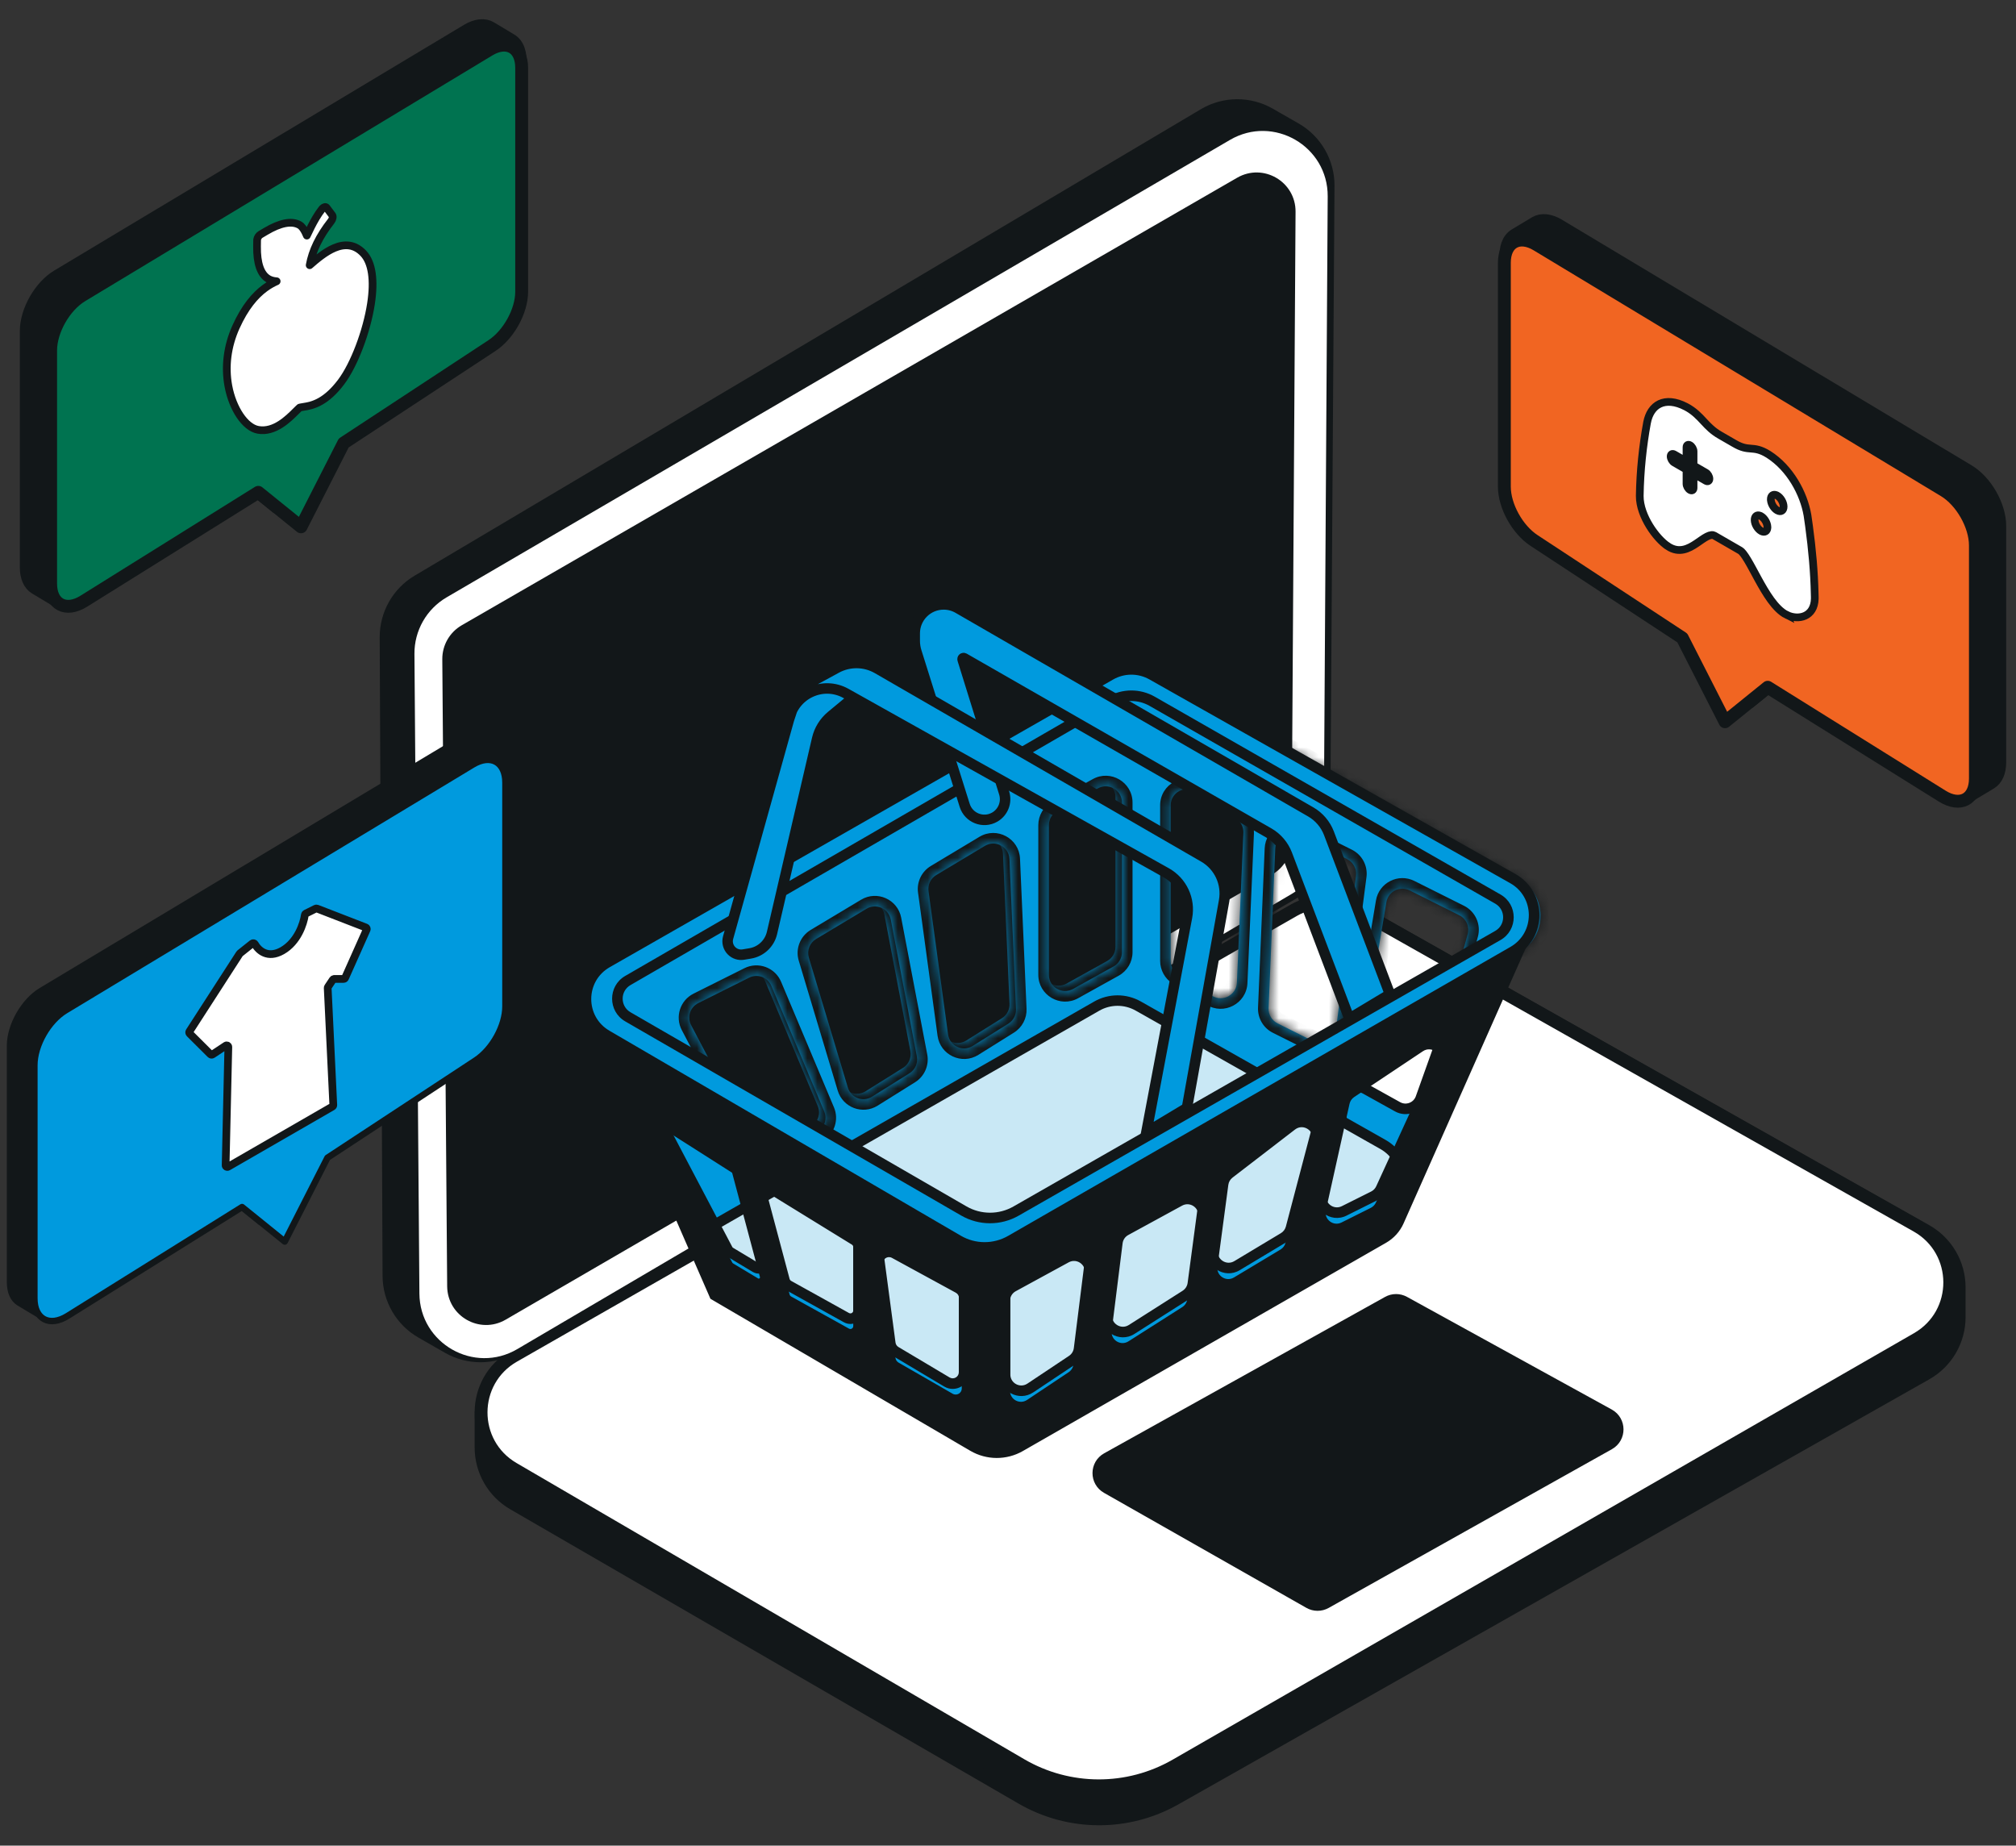 <svg width="201" height="184" viewBox="0 0 201 184" fill="none" xmlns="http://www.w3.org/2000/svg">
<rect x="0" y="0" width="201" height="184" fill="#333333" stroke="none"/>
<path d="M117.167 179.332L192.045 136.948C194.076 135.798 195.332 133.645 195.332 131.311V128.344C195.332 126.007 194.073 123.851 192.037 122.702L135.393 90.749C133.398 89.624 130.957 89.636 128.973 90.78L51.204 135.647C49.199 136.804 47.964 138.943 47.964 141.258V144.308C47.964 146.62 49.195 148.756 51.196 149.914L101.88 179.258C106.602 181.991 112.418 182.02 117.167 179.332Z" fill="#121719" stroke="#121719" stroke-width="1.282"/>
<path d="M128.979 90.759L51.227 135.189C46.898 137.663 46.87 143.896 51.177 146.409L101.804 175.941C106.566 178.719 112.449 178.736 117.227 175.988L191.148 133.467C195.499 130.965 195.474 124.679 191.104 122.211L135.378 90.743C133.391 89.621 130.961 89.627 128.979 90.759Z" fill="white" stroke="#121719" stroke-width="1.282"/>
<path d="M138.403 129.856L110.398 145.446C109.295 146.06 109.288 147.645 110.386 148.269L130.566 159.737C131.059 160.018 131.663 160.019 132.157 159.742L160.399 143.916C161.508 143.294 161.501 141.697 160.388 141.084L139.971 129.852C139.483 129.583 138.89 129.584 138.403 129.856Z" fill="#121719" stroke="#121719" stroke-width="1.282"/>
<path d="M41.67 57.939L120.056 11.439C122.064 10.248 124.556 10.229 126.581 11.389L129.155 12.864C131.183 14.026 132.428 16.191 132.412 18.528L131.977 83.562C131.962 85.852 130.738 87.964 128.759 89.116L51.167 134.289C49.166 135.454 46.696 135.462 44.688 134.311L42.041 132.795C40.035 131.646 38.794 129.515 38.784 127.204L38.498 63.54C38.487 61.242 39.694 59.111 41.67 57.939Z" fill="#121719" stroke="#121719" stroke-width="1.282"/>
<path d="M128.78 89.122L51.576 134.497C47.277 137.024 41.855 133.949 41.816 128.963L41.321 65.194C41.303 62.873 42.528 60.72 44.532 59.55L122.631 13.948C126.965 11.417 132.406 14.564 132.375 19.582L131.976 83.578C131.962 85.86 130.748 87.966 128.78 89.122Z" fill="white"/>
<path d="M126.525 86.625L50.091 131.011C47.941 132.26 45.245 130.721 45.225 128.236L44.739 65.72C44.73 64.553 45.349 63.472 46.359 62.889L123.671 18.273C125.838 17.023 128.544 18.597 128.529 21.099L128.137 83.844C128.13 84.991 127.517 86.049 126.525 86.625Z" fill="#121719" stroke="#121719" stroke-width="1.282"/>
<path d="M70.239 124.025L61.461 103.769C61.119 102.98 61.453 102.061 62.223 101.676L65.713 99.931C66.576 99.5 67.621 99.913 67.956 100.817L75.128 120.18C75.314 120.684 75.239 121.247 74.927 121.684L73.043 124.323C72.31 125.348 70.74 125.181 70.239 124.025Z" fill="#009ADE"/>
<path d="M136.132 108.557L139.344 110.341C140.218 110.827 141.319 110.412 141.656 109.47L143.789 103.495C144.147 102.494 145.595 102.6 145.804 103.642C145.848 103.862 145.82 104.091 145.724 104.294L140.14 116.16C139.738 117.015 138.692 117.345 137.872 116.877L134.542 114.974C134.037 114.685 133.726 114.149 133.726 113.568V109.972C133.726 108.738 135.052 107.957 136.132 108.557Z" fill="#009ADE" stroke="#121719" stroke-width="1.053"/>
<mask id="path-9-inside-1_75_3496" fill="white">
<path d="M106.638 72.117C109.425 70.582 112.837 72.599 112.837 75.78V96.781C112.837 98.182 112.135 99.491 110.967 100.265L88.197 115.37C86.446 116.531 84.169 116.531 82.418 115.37L79.276 113.286L80.899 112.272C81.573 111.851 81.841 111.003 81.533 110.27L76.261 97.75C75.898 96.887 74.881 96.512 74.044 96.93L68.972 99.466C68.161 99.872 67.841 100.866 68.263 101.669L71.749 108.294L63.531 102.843C60.913 101.106 61.074 97.21 63.826 95.694L106.638 72.117ZM88.17 91.149C87.96 90.043 86.712 89.484 85.747 90.063L80.719 93.08C80.084 93.461 79.788 94.225 80.001 94.934L83.887 107.889C84.194 108.913 85.391 109.364 86.297 108.798L90.035 106.461C90.601 106.107 90.892 105.441 90.767 104.785L88.17 91.149ZM100 85.11C99.947 83.884 98.602 83.16 97.549 83.792L92.701 86.701C92.145 87.034 91.842 87.666 91.929 88.308L93.876 102.582C94.034 103.746 95.342 104.359 96.338 103.736L99.891 101.515C100.386 101.206 100.676 100.655 100.651 100.072L100 85.11ZM111.218 79.476C111.218 78.242 109.891 77.462 108.812 78.061L104.763 80.31C104.249 80.596 103.93 81.138 103.93 81.726V96.644C103.93 97.879 105.257 98.66 106.336 98.06L110.385 95.81C110.899 95.525 111.218 94.983 111.218 94.395V79.476Z"/>
</mask>
<path d="M106.638 72.117C109.425 70.582 112.837 72.599 112.837 75.78V96.781C112.837 98.182 112.135 99.491 110.967 100.265L88.197 115.37C86.446 116.531 84.169 116.531 82.418 115.37L79.276 113.286L80.899 112.272C81.573 111.851 81.841 111.003 81.533 110.27L76.261 97.75C75.898 96.887 74.881 96.512 74.044 96.93L68.972 99.466C68.161 99.872 67.841 100.866 68.263 101.669L71.749 108.294L63.531 102.843C60.913 101.106 61.074 97.21 63.826 95.694L106.638 72.117ZM88.17 91.149C87.96 90.043 86.712 89.484 85.747 90.063L80.719 93.08C80.084 93.461 79.788 94.225 80.001 94.934L83.887 107.889C84.194 108.913 85.391 109.364 86.297 108.798L90.035 106.461C90.601 106.107 90.892 105.441 90.767 104.785L88.17 91.149ZM100 85.11C99.947 83.884 98.602 83.16 97.549 83.792L92.701 86.701C92.145 87.034 91.842 87.666 91.929 88.308L93.876 102.582C94.034 103.746 95.342 104.359 96.338 103.736L99.891 101.515C100.386 101.206 100.676 100.655 100.651 100.072L100 85.11ZM111.218 79.476C111.218 78.242 109.891 77.462 108.812 78.061L104.763 80.31C104.249 80.596 103.93 81.138 103.93 81.726V96.644C103.93 97.879 105.257 98.66 106.336 98.06L110.385 95.81C110.899 95.525 111.218 94.983 111.218 94.395V79.476Z" fill="#009ADE"/>
<path d="M106.638 72.117L106.13 71.195L106.13 71.195L106.638 72.117ZM112.837 75.78H113.89V75.78L112.837 75.78ZM112.837 96.781L113.89 96.781V96.781H112.837ZM110.967 100.265L111.549 101.143L111.549 101.143L110.967 100.265ZM88.197 115.37L88.779 116.247H88.779L88.197 115.37ZM82.418 115.37L81.836 116.247L81.836 116.247L82.418 115.37ZM79.276 113.286L78.718 112.393L77.332 113.259L78.694 114.163L79.276 113.286ZM80.899 112.272L81.457 113.165L81.457 113.165L80.899 112.272ZM81.533 110.27L80.563 110.679L80.563 110.679L81.533 110.27ZM76.261 97.75L77.231 97.341L77.231 97.341L76.261 97.75ZM74.044 96.93L74.515 97.872H74.515L74.044 96.93ZM68.972 99.466L68.501 98.525L68.501 98.525L68.972 99.466ZM68.263 101.669L67.332 102.159L67.332 102.159L68.263 101.669ZM71.749 108.294L71.168 109.171L72.681 107.803L71.749 108.294ZM63.531 102.843L62.949 103.72L62.949 103.72L63.531 102.843ZM63.826 95.694L64.334 96.616L64.334 96.616L63.826 95.694ZM88.17 91.149L89.204 90.952L89.204 90.952L88.17 91.149ZM85.747 90.063L85.205 89.16L85.205 89.161L85.747 90.063ZM80.719 93.08L81.261 93.982L81.261 93.982L80.719 93.08ZM80.001 94.934L78.992 95.237L78.992 95.237L80.001 94.934ZM83.887 107.889L84.895 107.587L84.895 107.587L83.887 107.889ZM86.297 108.798L86.855 109.69L86.856 109.69L86.297 108.798ZM90.035 106.461L89.477 105.568L89.477 105.568L90.035 106.461ZM90.767 104.785L89.733 104.982L89.733 104.982L90.767 104.785ZM100 85.11L101.052 85.064V85.064L100 85.11ZM97.549 83.792L97.008 82.889L97.008 82.889L97.549 83.792ZM92.701 86.701L93.242 87.603L92.701 86.701ZM91.929 88.308L92.972 88.166V88.166L91.929 88.308ZM93.876 102.582L92.832 102.724L92.832 102.724L93.876 102.582ZM96.338 103.736L96.896 104.629L96.896 104.629L96.338 103.736ZM99.891 101.515L100.449 102.408L100.449 102.408L99.891 101.515ZM100.651 100.072L99.599 100.118V100.118L100.651 100.072ZM111.218 79.476H112.271V79.476L111.218 79.476ZM108.812 78.061L109.323 78.981L109.323 78.981L108.812 78.061ZM104.763 80.31L104.252 79.39L104.252 79.39L104.763 80.31ZM103.93 96.644H102.878H103.93ZM106.336 98.06L106.848 98.981L106.848 98.98L106.336 98.06ZM110.385 95.81L110.897 96.73L110.897 96.73L110.385 95.81ZM111.218 94.395L112.271 94.395V94.395H111.218ZM106.638 72.117L107.146 73.039C109.231 71.891 111.785 73.399 111.785 75.78L112.837 75.78L113.89 75.78C113.89 71.798 109.619 69.274 106.13 71.195L106.638 72.117ZM112.837 75.78H111.785V96.781H112.837H113.89V75.78H112.837ZM112.837 96.781L111.785 96.781C111.785 97.829 111.259 98.808 110.385 99.388L110.967 100.265L111.549 101.143C113.011 100.173 113.89 98.535 113.89 96.781L112.837 96.781ZM110.967 100.265L110.385 99.388L87.615 114.493L88.197 115.37L88.779 116.247L111.549 101.143L110.967 100.265ZM88.197 115.37L87.615 114.493C86.216 115.42 84.398 115.42 82.999 114.493L82.418 115.37L81.836 116.247C83.939 117.643 86.675 117.643 88.779 116.247L88.197 115.37ZM82.418 115.37L82.999 114.493L79.858 112.409L79.276 113.286L78.694 114.163L81.836 116.247L82.418 115.37ZM79.276 113.286L79.834 114.179L81.457 113.165L80.899 112.272L80.341 111.379L78.718 112.393L79.276 113.286ZM80.899 112.272L81.457 113.165C82.569 112.469 83.011 111.07 82.503 109.862L81.533 110.27L80.563 110.679C80.671 110.935 80.576 111.232 80.341 111.38L80.899 112.272ZM81.533 110.27L82.503 109.862L77.231 97.341L76.261 97.75L75.291 98.158L80.563 110.679L81.533 110.27ZM76.261 97.75L77.231 97.341C76.632 95.918 74.954 95.299 73.574 95.989L74.044 96.93L74.515 97.872C74.809 97.725 75.164 97.857 75.291 98.158L76.261 97.75ZM74.044 96.93L73.574 95.989L68.501 98.525L68.972 99.466L69.443 100.408L74.515 97.872L74.044 96.93ZM68.972 99.466L68.501 98.525C67.162 99.195 66.634 100.833 67.332 102.159L68.263 101.669L69.195 101.179C69.047 100.898 69.159 100.55 69.443 100.408L68.972 99.466ZM68.263 101.669L67.332 102.159L70.818 108.784L71.749 108.294L72.681 107.803L69.195 101.178L68.263 101.669ZM71.749 108.294L72.331 107.416L64.113 101.965L63.531 102.843L62.949 103.72L71.168 109.171L71.749 108.294ZM63.531 102.843L64.113 101.965C62.154 100.666 62.274 97.75 64.334 96.616L63.826 95.694L63.318 94.772C59.873 96.669 59.672 101.546 62.949 103.72L63.531 102.843ZM63.826 95.694L64.334 96.616L107.146 73.039L106.638 72.117L106.13 71.195L63.318 94.772L63.826 95.694ZM88.17 91.149L89.204 90.952C88.857 89.127 86.799 88.205 85.205 89.16L85.747 90.063L86.288 90.966C86.626 90.763 87.063 90.959 87.136 91.346L88.17 91.149ZM85.747 90.063L85.205 89.161L80.178 92.177L80.719 93.08L81.261 93.982L86.288 90.966L85.747 90.063ZM80.719 93.08L80.178 92.177C79.13 92.806 78.641 94.066 78.992 95.237L80.001 94.934L81.009 94.632C80.934 94.384 81.038 94.116 81.261 93.982L80.719 93.08ZM80.001 94.934L78.992 95.237L82.879 108.192L83.887 107.889L84.895 107.587L81.009 94.632L80.001 94.934ZM83.887 107.889L82.879 108.192C83.385 109.88 85.36 110.625 86.855 109.69L86.297 108.798L85.74 107.905C85.422 108.103 85.003 107.945 84.895 107.587L83.887 107.889ZM86.297 108.798L86.856 109.69L90.593 107.353L90.035 106.461L89.477 105.568L85.739 107.905L86.297 108.798ZM90.035 106.461L90.593 107.353C91.527 106.769 92.007 105.671 91.801 104.588L90.767 104.785L89.733 104.982C89.777 105.211 89.675 105.444 89.477 105.568L90.035 106.461ZM90.767 104.785L91.801 104.588L89.204 90.952L88.17 91.149L87.136 91.346L89.733 104.982L90.767 104.785ZM100 85.11L101.052 85.064C100.964 83.041 98.745 81.847 97.008 82.889L97.549 83.792L98.091 84.694C98.459 84.473 98.93 84.727 98.949 85.156L100 85.11ZM97.549 83.792L97.008 82.889L92.159 85.798L92.701 86.701L93.242 87.603L98.091 84.694L97.549 83.792ZM92.701 86.701L92.159 85.798C91.243 86.348 90.742 87.391 90.886 88.451L91.929 88.308L92.972 88.166C92.942 87.942 93.048 87.72 93.242 87.603L92.701 86.701ZM91.929 88.308L90.886 88.451L92.832 102.724L93.876 102.582L94.918 102.44L92.972 88.166L91.929 88.308ZM93.876 102.582L92.832 102.724C93.095 104.645 95.252 105.656 96.896 104.629L96.338 103.736L95.781 102.843C95.432 103.061 94.974 102.847 94.918 102.439L93.876 102.582ZM96.338 103.736L96.896 104.629L100.449 102.408L99.891 101.515L99.333 100.623L95.781 102.843L96.338 103.736ZM99.891 101.515L100.449 102.408C101.265 101.898 101.744 100.988 101.703 100.026L100.651 100.072L99.599 100.118C99.608 100.321 99.507 100.514 99.333 100.623L99.891 101.515ZM100.651 100.072L101.703 100.026L101.052 85.064L100 85.11L98.949 85.156L99.599 100.118L100.651 100.072ZM111.218 79.476L112.271 79.476C112.27 77.439 110.081 76.152 108.301 77.141L108.812 78.061L109.323 78.981C109.701 78.771 110.166 79.045 110.166 79.477L111.218 79.476ZM108.812 78.061L108.301 77.141L104.252 79.39L104.763 80.31L105.274 81.231L109.323 78.981L108.812 78.061ZM104.763 80.31L104.252 79.39C103.404 79.862 102.878 80.756 102.878 81.726H103.93H104.983C104.983 81.52 105.095 81.33 105.275 81.23L104.763 80.31ZM103.93 81.726H102.878V96.644H103.93H104.983V81.726H103.93ZM103.93 96.644H102.878C102.878 98.682 105.067 99.97 106.848 98.981L106.336 98.06L105.825 97.14C105.448 97.35 104.983 97.076 104.983 96.644H103.93ZM106.336 98.06L106.848 98.98L110.897 96.73L110.385 95.81L109.874 94.89L105.825 97.14L106.336 98.06ZM110.385 95.81L110.897 96.73C111.744 96.259 112.271 95.366 112.271 94.395L111.218 94.395L110.166 94.395C110.166 94.6 110.054 94.79 109.874 94.89L110.385 95.81ZM111.218 94.395H112.271V79.476H111.218H110.166V94.395H111.218Z" fill="#121719" mask="url(#path-9-inside-1_75_3496)"/>
<mask id="path-11-inside-2_75_3496" fill="white">
<path d="M111.807 67.662C113.083 66.936 114.647 66.931 115.926 67.651L151.465 87.644C154.294 89.236 154.311 93.304 151.495 94.918L144.792 98.758L146.332 93.116C146.535 92.371 146.184 91.587 145.494 91.242L140.545 88.767C139.571 88.28 138.402 88.875 138.223 89.95L135.906 103.849L101.98 123.291C100.36 124.219 98.368 124.213 96.754 123.275L80.195 113.651L81.544 112.808C82.218 112.387 82.487 111.54 82.178 110.807L76.907 98.287C76.543 97.424 75.527 97.048 74.69 97.467L69.618 100.003C68.806 100.409 68.486 101.402 68.909 102.205L72.615 109.246L62.146 103.163C59.358 101.542 59.376 97.508 62.179 95.913L111.807 67.662ZM88.816 91.685C88.605 90.579 87.357 90.021 86.391 90.6L81.364 93.616C80.729 93.997 80.433 94.761 80.646 95.471L84.533 108.426C84.84 109.449 86.036 109.9 86.942 109.334L90.68 106.998C91.247 106.644 91.538 105.977 91.413 105.321L88.816 91.685ZM100.646 85.646C100.593 84.42 99.247 83.697 98.195 84.328L93.346 87.237C92.791 87.57 92.487 88.203 92.575 88.845L94.521 103.118C94.68 104.283 95.987 104.895 96.984 104.272L100.537 102.052C101.031 101.742 101.322 101.191 101.296 100.608L100.646 85.646ZM129.486 83.237C128.435 82.712 127.193 83.446 127.144 84.619L126.482 100.505C126.455 101.142 126.805 101.735 127.375 102.02L130.88 103.772C131.876 104.27 133.066 103.638 133.21 102.534L135.196 87.309C135.285 86.626 134.932 85.961 134.315 85.652L129.486 83.237ZM119.24 78.939C118.164 78.222 116.721 78.993 116.721 80.286V95.796C116.721 96.354 117.009 96.873 117.483 97.169L120.844 99.27C121.896 99.927 123.266 99.206 123.32 97.967L123.969 83.03C123.994 82.464 123.721 81.926 123.249 81.612L119.24 78.939ZM111.864 80.013C111.864 78.778 110.537 77.997 109.457 78.597L105.409 80.847C104.895 81.132 104.576 81.674 104.576 82.262V97.18C104.576 98.415 105.903 99.195 106.982 98.596L111.031 96.347C111.545 96.061 111.864 95.519 111.864 94.93V80.013Z"/>
</mask>
<path d="M111.807 67.662C113.083 66.936 114.647 66.931 115.926 67.651L151.465 87.644C154.294 89.236 154.311 93.304 151.495 94.918L144.792 98.758L146.332 93.116C146.535 92.371 146.184 91.587 145.494 91.242L140.545 88.767C139.571 88.28 138.402 88.875 138.223 89.95L135.906 103.849L101.98 123.291C100.36 124.219 98.368 124.213 96.754 123.275L80.195 113.651L81.544 112.808C82.218 112.387 82.487 111.54 82.178 110.807L76.907 98.287C76.543 97.424 75.527 97.048 74.69 97.467L69.618 100.003C68.806 100.409 68.486 101.402 68.909 102.205L72.615 109.246L62.146 103.163C59.358 101.542 59.376 97.508 62.179 95.913L111.807 67.662ZM88.816 91.685C88.605 90.579 87.357 90.021 86.391 90.6L81.364 93.616C80.729 93.997 80.433 94.761 80.646 95.471L84.533 108.426C84.84 109.449 86.036 109.9 86.942 109.334L90.68 106.998C91.247 106.644 91.538 105.977 91.413 105.321L88.816 91.685ZM100.646 85.646C100.593 84.42 99.247 83.697 98.195 84.328L93.346 87.237C92.791 87.57 92.487 88.203 92.575 88.845L94.521 103.118C94.68 104.283 95.987 104.895 96.984 104.272L100.537 102.052C101.031 101.742 101.322 101.191 101.296 100.608L100.646 85.646ZM129.486 83.237C128.435 82.712 127.193 83.446 127.144 84.619L126.482 100.505C126.455 101.142 126.805 101.735 127.375 102.02L130.88 103.772C131.876 104.27 133.066 103.638 133.21 102.534L135.196 87.309C135.285 86.626 134.932 85.961 134.315 85.652L129.486 83.237ZM119.24 78.939C118.164 78.222 116.721 78.993 116.721 80.286V95.796C116.721 96.354 117.009 96.873 117.483 97.169L120.844 99.27C121.896 99.927 123.266 99.206 123.32 97.967L123.969 83.03C123.994 82.464 123.721 81.926 123.249 81.612L119.24 78.939ZM111.864 80.013C111.864 78.778 110.537 77.997 109.457 78.597L105.409 80.847C104.895 81.132 104.576 81.674 104.576 82.262V97.18C104.576 98.415 105.903 99.195 106.982 98.596L111.031 96.347C111.545 96.061 111.864 95.519 111.864 94.93V80.013Z" fill="#009ADE"/>
<path d="M111.807 67.662L112.328 68.577L112.328 68.577L111.807 67.662ZM115.926 67.651L116.442 66.734L116.442 66.734L115.926 67.651ZM151.465 87.644L150.949 88.562V88.562L151.465 87.644ZM151.495 94.918L152.018 95.831L152.018 95.831L151.495 94.918ZM144.792 98.758L143.777 98.481L143.107 100.936L145.316 99.671L144.792 98.758ZM146.332 93.116L147.347 93.393L147.347 93.393L146.332 93.116ZM145.494 91.242L145.023 92.183L145.023 92.183L145.494 91.242ZM140.545 88.767L141.016 87.826L141.016 87.826L140.545 88.767ZM138.223 89.95L139.261 90.123L139.261 90.123L138.223 89.95ZM135.906 103.849L136.429 104.763L136.862 104.515L136.944 104.023L135.906 103.849ZM101.98 123.291L102.503 124.204L102.503 124.204L101.98 123.291ZM96.754 123.275L96.225 124.185L96.225 124.185L96.754 123.275ZM80.195 113.651L79.637 112.758L78.156 113.684L79.666 114.561L80.195 113.651ZM81.544 112.808L82.102 113.701L82.102 113.701L81.544 112.808ZM82.178 110.807L83.148 110.399L83.148 110.399L82.178 110.807ZM76.907 98.287L77.877 97.879L77.877 97.879L76.907 98.287ZM74.69 97.467L75.161 98.408H75.161L74.69 97.467ZM69.618 100.003L69.147 99.061L69.147 99.061L69.618 100.003ZM68.909 102.205L67.977 102.695L67.977 102.695L68.909 102.205ZM72.615 109.246L72.086 110.156L75.251 111.996L73.546 108.756L72.615 109.246ZM62.146 103.163L61.617 104.073L61.617 104.073L62.146 103.163ZM62.179 95.913L61.658 94.998L61.658 94.998L62.179 95.913ZM88.816 91.685L89.85 91.489L89.85 91.488L88.816 91.685ZM86.391 90.6L86.933 91.503L86.933 91.503L86.391 90.6ZM81.364 93.616L80.822 92.713L80.822 92.713L81.364 93.616ZM80.646 95.471L79.638 95.773L79.638 95.773L80.646 95.471ZM84.533 108.426L85.541 108.123L85.541 108.123L84.533 108.426ZM86.942 109.334L87.5 110.227L87.5 110.227L86.942 109.334ZM90.68 106.998L91.238 107.891L91.238 107.891L90.68 106.998ZM91.413 105.321L90.379 105.518L90.379 105.518L91.413 105.321ZM100.646 85.646L101.698 85.601V85.601L100.646 85.646ZM98.195 84.328L97.653 83.425L97.653 83.425L98.195 84.328ZM93.346 87.237L93.888 88.14L93.346 87.237ZM92.575 88.845L93.618 88.702L93.618 88.702L92.575 88.845ZM94.521 103.118L93.478 103.26V103.26L94.521 103.118ZM96.984 104.272L97.542 105.165L97.542 105.165L96.984 104.272ZM100.537 102.052L101.095 102.944L101.095 102.944L100.537 102.052ZM101.296 100.608L100.245 100.654V100.654L101.296 100.608ZM129.486 83.237L129.957 82.296L129.956 82.296L129.486 83.237ZM127.144 84.619L128.196 84.663V84.663L127.144 84.619ZM126.482 100.505L125.43 100.461L125.43 100.461L126.482 100.505ZM127.375 102.02L126.905 102.962L126.905 102.962L127.375 102.02ZM130.88 103.772L131.351 102.831L131.351 102.831L130.88 103.772ZM133.21 102.534L134.254 102.67L134.254 102.67L133.21 102.534ZM135.196 87.309L136.24 87.445L136.24 87.445L135.196 87.309ZM134.315 85.652L134.786 84.711L134.786 84.711L134.315 85.652ZM119.24 78.939L118.656 79.815L118.656 79.815L119.24 78.939ZM116.721 80.286L115.669 80.286V80.286H116.721ZM117.483 97.169L118.041 96.276L118.041 96.276L117.483 97.169ZM120.844 99.27L120.286 100.163L120.287 100.163L120.844 99.27ZM123.32 97.967L124.371 98.012L123.32 97.967ZM123.969 83.03L125.021 83.076L125.021 83.076L123.969 83.03ZM123.249 81.612L123.833 80.736L123.833 80.736L123.249 81.612ZM111.864 80.013H112.916V80.013L111.864 80.013ZM109.457 78.597L108.946 77.676L108.946 77.676L109.457 78.597ZM105.409 80.847L104.897 79.926L104.897 79.927L105.409 80.847ZM104.576 82.262L103.523 82.261V82.262H104.576ZM104.576 97.18H103.523V97.181L104.576 97.18ZM106.982 98.596L106.471 97.675L106.471 97.675L106.982 98.596ZM111.031 96.347L111.542 97.267L111.542 97.267L111.031 96.347ZM111.807 67.662L112.328 68.577C113.283 68.033 114.453 68.03 115.41 68.569L115.926 67.651L116.442 66.734C114.84 65.833 112.883 65.838 111.286 66.747L111.807 67.662ZM115.926 67.651L115.41 68.569L150.949 88.562L151.465 87.644L151.981 86.727L116.442 66.734L115.926 67.651ZM151.465 87.644L150.949 88.562C153.066 89.753 153.078 92.797 150.971 94.004L151.495 94.918L152.018 95.831C155.543 93.811 155.522 88.719 151.981 86.727L151.465 87.644ZM151.495 94.918L150.971 94.004L144.269 97.844L144.792 98.758L145.316 99.671L152.018 95.831L151.495 94.918ZM144.792 98.758L145.808 99.035L147.347 93.393L146.332 93.116L145.316 92.839L143.777 98.481L144.792 98.758ZM146.332 93.116L147.347 93.393C147.682 92.164 147.104 90.87 145.964 90.3L145.494 91.242L145.023 92.183C145.264 92.304 145.387 92.578 145.316 92.839L146.332 93.116ZM145.494 91.242L145.964 90.301L141.016 87.826L140.545 88.767L140.075 89.709L145.023 92.183L145.494 91.242ZM140.545 88.767L141.016 87.826C139.408 87.022 137.48 88.004 137.185 89.777L138.223 89.95L139.261 90.123C139.324 89.747 139.734 89.538 140.075 89.709L140.545 88.767ZM138.223 89.95L137.185 89.777L134.867 103.676L135.906 103.849L136.944 104.023L139.261 90.123L138.223 89.95ZM135.906 103.849L135.382 102.936L101.457 122.378L101.98 123.291L102.503 124.204L136.429 104.763L135.906 103.849ZM101.98 123.291L101.457 122.378C100.163 123.119 98.572 123.114 97.283 122.365L96.754 123.275L96.225 124.185C98.165 125.312 100.558 125.319 102.503 124.204L101.98 123.291ZM96.754 123.275L97.283 122.365L80.724 112.741L80.195 113.651L79.666 114.561L96.225 124.185L96.754 123.275ZM80.195 113.651L80.752 114.544L82.102 113.701L81.544 112.808L80.987 111.916L79.637 112.758L80.195 113.651ZM81.544 112.808L82.102 113.701C83.214 113.006 83.657 111.607 83.148 110.399L82.178 110.807L81.208 111.216C81.316 111.472 81.222 111.769 80.987 111.916L81.544 112.808ZM82.178 110.807L83.148 110.399L77.877 97.879L76.907 98.287L75.937 98.695L81.208 111.216L82.178 110.807ZM76.907 98.287L77.877 97.879C77.278 96.456 75.601 95.834 74.219 96.525L74.69 97.467L75.161 98.408C75.453 98.262 75.809 98.393 75.937 98.695L76.907 98.287ZM74.69 97.467L74.219 96.525L69.147 99.061L69.618 100.003L70.088 100.944L75.161 98.408L74.69 97.467ZM69.618 100.003L69.147 99.061C67.808 99.731 67.28 101.37 67.977 102.695L68.909 102.205L69.84 101.715C69.693 101.434 69.804 101.086 70.088 100.944L69.618 100.003ZM68.909 102.205L67.977 102.695L71.683 109.736L72.615 109.246L73.546 108.756L69.84 101.715L68.909 102.205ZM72.615 109.246L73.144 108.336L62.675 102.253L62.146 103.163L61.617 104.073L72.086 110.156L72.615 109.246ZM62.146 103.163L62.675 102.253C60.589 101.04 60.602 98.022 62.7 96.828L62.179 95.913L61.658 94.998C58.15 96.995 58.127 102.044 61.617 104.073L62.146 103.163ZM62.179 95.913L62.7 96.828L112.328 68.577L111.807 67.662L111.286 66.747L61.658 94.998L62.179 95.913ZM88.816 91.685L89.85 91.488C89.502 89.662 87.442 88.742 85.85 89.698L86.391 90.6L86.933 91.503C87.272 91.3 87.708 91.496 87.782 91.882L88.816 91.685ZM86.391 90.6L85.85 89.698L80.822 92.713L81.364 93.616L81.905 94.519L86.933 91.503L86.391 90.6ZM81.364 93.616L80.822 92.713C79.774 93.343 79.287 94.603 79.638 95.773L80.646 95.471L81.654 95.168C81.58 94.919 81.683 94.652 81.905 94.519L81.364 93.616ZM80.646 95.471L79.638 95.773L83.524 108.728L84.533 108.426L85.541 108.123L81.654 95.168L80.646 95.471ZM84.533 108.426L83.524 108.728C84.031 110.416 86.005 111.161 87.5 110.227L86.942 109.334L86.384 108.441C86.067 108.639 85.648 108.481 85.541 108.123L84.533 108.426ZM86.942 109.334L87.5 110.227L91.238 107.891L90.68 106.998L90.122 106.105L86.384 108.441L86.942 109.334ZM90.68 106.998L91.238 107.891C92.173 107.306 92.653 106.207 92.447 105.124L91.413 105.321L90.379 105.518C90.422 105.748 90.32 105.982 90.122 106.105L90.68 106.998ZM91.413 105.321L92.447 105.124L89.85 91.489L88.816 91.685L87.782 91.882L90.379 105.518L91.413 105.321ZM100.646 85.646L101.698 85.601C101.61 83.577 99.39 82.384 97.653 83.425L98.195 84.328L98.736 85.231C99.105 85.01 99.576 85.263 99.594 85.692L100.646 85.646ZM98.195 84.328L97.653 83.425L92.805 86.335L93.346 87.237L93.888 88.14L98.736 85.231L98.195 84.328ZM93.346 87.237L92.805 86.335C91.888 86.884 91.387 87.928 91.532 88.987L92.575 88.845L93.618 88.702C93.587 88.478 93.693 88.257 93.888 88.14L93.346 87.237ZM92.575 88.845L91.532 88.987L93.478 103.26L94.521 103.118L95.564 102.976L93.618 88.702L92.575 88.845ZM94.521 103.118L93.478 103.26C93.74 105.182 95.897 106.193 97.542 105.165L96.984 104.272L96.426 103.38C96.077 103.598 95.62 103.383 95.564 102.976L94.521 103.118ZM96.984 104.272L97.542 105.165L101.095 102.944L100.537 102.052L99.979 101.159L96.426 103.38L96.984 104.272ZM100.537 102.052L101.095 102.944C101.91 102.434 102.39 101.525 102.348 100.563L101.296 100.608L100.245 100.654C100.254 100.857 100.152 101.051 99.978 101.159L100.537 102.052ZM101.296 100.608L102.348 100.563L101.698 85.601L100.646 85.646L99.594 85.692L100.245 100.654L101.296 100.608ZM129.486 83.237L129.956 82.296C128.222 81.429 126.173 82.64 126.092 84.575L127.144 84.619L128.196 84.663C128.213 84.251 128.648 83.995 129.015 84.179L129.486 83.237ZM127.144 84.619L126.092 84.575L125.43 100.461L126.482 100.505L127.534 100.549L128.196 84.663L127.144 84.619ZM126.482 100.505L125.43 100.461C125.387 101.512 125.964 102.491 126.905 102.962L127.375 102.02L127.846 101.079C127.647 100.979 127.524 100.771 127.534 100.548L126.482 100.505ZM127.375 102.02L126.905 102.962L130.41 104.714L130.88 103.772L131.351 102.831L127.846 101.079L127.375 102.02ZM130.88 103.772L130.41 104.714C132.053 105.535 134.016 104.493 134.254 102.67L133.21 102.534L132.167 102.398C132.116 102.784 131.7 103.005 131.351 102.831L130.88 103.772ZM133.21 102.534L134.254 102.67L136.24 87.445L135.196 87.309L134.152 87.173L132.167 102.398L133.21 102.534ZM135.196 87.309L136.24 87.445C136.387 86.317 135.804 85.22 134.786 84.711L134.315 85.652L133.844 86.594C134.06 86.701 134.183 86.934 134.152 87.173L135.196 87.309ZM134.315 85.652L134.786 84.711L129.957 82.296L129.486 83.237L129.015 84.179L133.844 86.594L134.315 85.652ZM119.24 78.939L119.824 78.063C118.049 76.88 115.669 78.151 115.669 80.286L116.721 80.286L117.774 80.286C117.774 79.835 118.278 79.564 118.656 79.815L119.24 78.939ZM116.721 80.286H115.669V95.796H116.721H117.774V80.286H116.721ZM116.721 95.796H115.669C115.669 96.718 116.145 97.574 116.925 98.061L117.483 97.169L118.041 96.276C117.874 96.172 117.774 95.99 117.774 95.796H116.721ZM117.483 97.169L116.925 98.061L120.286 100.163L120.844 99.27L121.402 98.378L118.041 96.276L117.483 97.169ZM120.844 99.27L120.287 100.163C122.023 101.248 124.283 100.056 124.371 98.012L123.32 97.967L122.268 97.921C122.249 98.355 121.769 98.607 121.402 98.377L120.844 99.27ZM123.32 97.967L124.371 98.012L125.021 83.076L123.969 83.03L122.918 82.984L122.268 97.921L123.32 97.967ZM123.969 83.03L125.021 83.076C125.061 82.142 124.611 81.255 123.833 80.736L123.249 81.612L122.666 82.488C122.83 82.598 122.926 82.786 122.918 82.984L123.969 83.03ZM123.249 81.612L123.833 80.736L119.824 78.063L119.24 78.939L118.656 79.815L122.666 82.488L123.249 81.612ZM111.864 80.013L112.916 80.013C112.916 77.975 110.727 76.687 108.946 77.676L109.457 78.597L109.969 79.517C110.346 79.307 110.811 79.58 110.811 80.013L111.864 80.013ZM109.457 78.597L108.946 77.676L104.897 79.926L105.409 80.847L105.92 81.767L109.969 79.517L109.457 78.597ZM105.409 80.847L104.897 79.927C104.05 80.397 103.523 81.291 103.523 82.261L104.576 82.262L105.628 82.262C105.628 82.057 105.74 81.867 105.92 81.766L105.409 80.847ZM104.576 82.262H103.523V97.18H104.576H105.628V82.262H104.576ZM104.576 97.18L103.523 97.181C103.523 99.218 105.713 100.505 107.493 99.516L106.982 98.596L106.471 97.675C106.093 97.885 105.628 97.612 105.628 97.18L104.576 97.18ZM106.982 98.596L107.493 99.516L111.542 97.267L111.031 96.347L110.52 95.426L106.471 97.675L106.982 98.596ZM111.031 96.347L111.542 97.267C112.39 96.795 112.916 95.901 112.916 94.93H111.864H110.811C110.811 95.136 110.699 95.326 110.519 95.426L111.031 96.347ZM111.864 94.93H112.916V80.013H111.864H110.811V94.93H111.864Z" fill="#121719" mask="url(#path-11-inside-2_75_3496)"/>
<path d="M109.347 100.305L70.57 122.496C69.489 123.115 69.482 124.672 70.557 125.3L97.975 141.318C99.594 142.264 101.596 142.27 103.221 141.334L137.904 121.353C140.71 119.737 140.693 115.684 137.875 114.09L113.482 100.294C112.198 99.568 110.627 99.572 109.347 100.305Z" fill="#C9E8F5" stroke="#121719" stroke-width="1.045"/>
<path d="M148.508 97.226L139.491 120.018C139.186 120.789 138.628 121.434 137.909 121.846L100.333 143.39C99.79 143.701 99.154 143.812 98.538 143.703L98.126 143.628L98.107 143.21L97.297 124.586L97.289 124.374L97.43 124.215C97.677 123.94 97.969 123.708 98.294 123.531L147.772 96.575L149.04 95.884L148.508 97.226ZM108.721 125.376C108.885 124.067 107.498 123.123 106.339 123.754L101.05 126.639C100.53 126.923 100.207 127.468 100.207 128.061V137.029C100.207 138.322 101.648 139.094 102.724 138.376L106.878 135.608C107.269 135.347 107.527 134.928 107.586 134.461L108.721 125.376ZM120.028 119.737C120.203 118.423 118.811 117.467 117.647 118.101L112.271 121.034C111.814 121.283 111.505 121.738 111.44 122.254L110.35 130.972C110.18 132.332 111.671 133.275 112.827 132.54L118.194 129.124C118.597 128.867 118.867 128.445 118.93 127.971L120.028 119.737ZM131.387 112.254C131.78 110.761 130.059 109.618 128.835 110.559L122.598 115.356C122.259 115.617 122.038 116.001 121.981 116.425L120.894 124.577C120.715 125.921 122.169 126.877 123.333 126.179L127.981 123.389C128.343 123.172 128.607 122.821 128.714 122.413L131.387 112.254ZM143.983 104.756C144.663 103.273 142.97 101.829 141.612 102.734L134.755 107.305C134.408 107.537 134.164 107.894 134.074 108.301L131.713 118.919C131.418 120.251 132.799 121.329 134.019 120.719L136.943 119.257C137.273 119.092 137.537 118.819 137.691 118.483L143.983 104.756Z" fill="#009ADE"/>
<path d="M148.508 97.226L148.019 97.032L148.019 97.032L148.508 97.226ZM139.491 120.018L139.001 119.824L139.491 120.018ZM137.909 121.846L138.171 122.303L138.171 122.303L137.909 121.846ZM100.333 143.39L100.594 143.847L100.594 143.847L100.333 143.39ZM98.538 143.703L98.444 144.221L98.445 144.221L98.538 143.703ZM98.126 143.628L97.6 143.652L97.618 144.072L98.032 144.146L98.126 143.628ZM98.107 143.21L97.581 143.233L97.581 143.234L98.107 143.21ZM97.297 124.586L96.772 124.608L96.772 124.609L97.297 124.586ZM97.289 124.374L96.897 124.023L96.754 124.182L96.763 124.395L97.289 124.374ZM97.43 124.215L97.038 123.864L97.038 123.864L97.43 124.215ZM98.294 123.531L98.043 123.069L98.043 123.069L98.294 123.531ZM147.772 96.575L147.52 96.112L147.52 96.112L147.772 96.575ZM149.04 95.884L149.529 96.078L150.064 94.727L148.788 95.422L149.04 95.884ZM108.721 125.376L109.244 125.442L109.244 125.442L108.721 125.376ZM106.339 123.754L106.087 123.292L106.087 123.292L106.339 123.754ZM101.05 126.639L100.798 126.177L100.798 126.177L101.05 126.639ZM100.207 137.029H99.68V137.029L100.207 137.029ZM102.724 138.376L103.016 138.814L103.016 138.814L102.724 138.376ZM106.878 135.608L107.169 136.046L107.169 136.046L106.878 135.608ZM107.586 134.461L108.108 134.527L108.108 134.527L107.586 134.461ZM120.028 119.737L120.55 119.806L120.55 119.806L120.028 119.737ZM117.647 118.101L117.395 117.639L117.395 117.639L117.647 118.101ZM112.271 121.034L112.019 120.572L112.019 120.572L112.271 121.034ZM111.44 122.254L110.918 122.189L110.918 122.189L111.44 122.254ZM110.35 130.972L109.828 130.907L109.828 130.907L110.35 130.972ZM112.827 132.54L113.109 132.984L113.109 132.984L112.827 132.54ZM118.194 129.124L117.911 128.68L117.911 128.68L118.194 129.124ZM118.93 127.971L119.452 128.041L119.452 128.041L118.93 127.971ZM131.387 112.254L131.896 112.388L131.896 112.388L131.387 112.254ZM128.835 110.559L128.514 110.142L128.514 110.142L128.835 110.559ZM122.598 115.356L122.277 114.939L122.277 114.939L122.598 115.356ZM121.981 116.425L122.503 116.495V116.495L121.981 116.425ZM120.894 124.577L120.372 124.507L120.372 124.507L120.894 124.577ZM123.333 126.179L123.603 126.631L123.603 126.63L123.333 126.179ZM127.981 123.389L127.71 122.938L127.71 122.938L127.981 123.389ZM128.714 122.413L129.223 122.547L129.223 122.547L128.714 122.413ZM143.983 104.756L144.461 104.976L144.461 104.976L143.983 104.756ZM141.612 102.734L141.32 102.296L141.32 102.296L141.612 102.734ZM134.755 107.305L134.463 106.867L134.463 106.867L134.755 107.305ZM134.074 108.301L134.588 108.415L134.588 108.415L134.074 108.301ZM131.713 118.919L131.2 118.805L131.2 118.805L131.713 118.919ZM134.019 120.719L134.254 121.19L134.019 120.719ZM136.943 119.257L136.708 118.787L136.943 119.257ZM137.691 118.483L137.213 118.264L137.213 118.264L137.691 118.483ZM148.508 97.226L148.019 97.032L139.001 119.824L139.491 120.018L139.98 120.212L148.998 97.42L148.508 97.226ZM139.491 120.018L139.001 119.824C138.74 120.485 138.263 121.037 137.647 121.39L137.909 121.846L138.171 122.303C138.993 121.831 139.631 121.094 139.98 120.212L139.491 120.018ZM137.909 121.846L137.647 121.39L100.071 142.934L100.333 143.39L100.594 143.847L138.171 122.303L137.909 121.846ZM100.333 143.39L100.071 142.934C99.635 143.184 99.124 143.273 98.63 143.184L98.538 143.703L98.445 144.221C99.183 144.352 99.945 144.219 100.594 143.847L100.333 143.39ZM98.538 143.703L98.631 143.185L98.219 143.11L98.126 143.628L98.032 144.146L98.444 144.221L98.538 143.703ZM98.126 143.628L98.651 143.605L98.633 143.187L98.107 143.21L97.581 143.234L97.6 143.652L98.126 143.628ZM98.107 143.21L98.633 143.188L97.823 124.564L97.297 124.586L96.772 124.609L97.581 143.233L98.107 143.21ZM97.297 124.586L97.823 124.565L97.814 124.352L97.289 124.374L96.763 124.395L96.772 124.608L97.297 124.586ZM97.289 124.374L97.681 124.725L97.822 124.566L97.43 124.215L97.038 123.864L96.897 124.023L97.289 124.374ZM97.43 124.215L97.822 124.566C98.029 124.335 98.274 124.141 98.546 123.993L98.294 123.531L98.043 123.069C97.665 123.275 97.325 123.544 97.038 123.864L97.43 124.215ZM98.294 123.531L98.546 123.993L148.024 97.037L147.772 96.575L147.52 96.112L98.043 123.069L98.294 123.531ZM147.772 96.575L148.024 97.037L149.291 96.347L149.04 95.884L148.788 95.422L147.52 96.112L147.772 96.575ZM149.04 95.884L148.55 95.691L148.019 97.032L148.508 97.226L148.998 97.42L149.529 96.078L149.04 95.884ZM108.721 125.376L109.244 125.442C109.46 123.707 107.622 122.455 106.087 123.292L106.339 123.754L106.591 124.216C107.373 123.79 108.309 124.428 108.199 125.311L108.721 125.376ZM106.339 123.754L106.087 123.292L100.798 126.177L101.05 126.639L101.302 127.101L106.591 124.216L106.339 123.754ZM101.05 126.639L100.798 126.177C100.109 126.553 99.68 127.276 99.68 128.061H100.207H100.733C100.733 127.661 100.951 127.293 101.302 127.101L101.05 126.639ZM100.207 128.061H99.68V137.029H100.207H100.733V128.061H100.207ZM100.207 137.029L99.68 137.029C99.68 138.742 101.59 139.765 103.016 138.814L102.724 138.376L102.432 137.939C101.706 138.423 100.733 137.902 100.733 137.029L100.207 137.029ZM102.724 138.376L103.016 138.814L107.169 136.046L106.878 135.608L106.586 135.17L102.432 137.939L102.724 138.376ZM106.878 135.608L107.169 136.046C107.689 135.7 108.03 135.145 108.108 134.527L107.586 134.461L107.063 134.396C107.024 134.712 106.849 134.994 106.586 135.17L106.878 135.608ZM107.586 134.461L108.108 134.527L109.244 125.442L108.721 125.376L108.199 125.311L107.063 134.396L107.586 134.461ZM120.028 119.737L120.55 119.806C120.781 118.065 118.937 116.798 117.395 117.639L117.647 118.101L117.899 118.563C118.684 118.135 119.624 118.78 119.506 119.667L120.028 119.737ZM117.647 118.101L117.395 117.639L112.019 120.572L112.271 121.034L112.523 121.496L117.899 118.563L117.647 118.101ZM112.271 121.034L112.019 120.572C111.413 120.902 111.003 121.504 110.918 122.189L111.44 122.254L111.962 122.32C112.006 121.971 112.215 121.664 112.523 121.496L112.271 121.034ZM111.44 122.254L110.918 122.189L109.828 130.907L110.35 130.972L110.872 131.037L111.962 122.32L111.44 122.254ZM110.35 130.972L109.828 130.907C109.603 132.708 111.577 133.958 113.109 132.984L112.827 132.54L112.544 132.096C111.764 132.592 110.758 131.955 110.872 131.037L110.35 130.972ZM112.827 132.54L113.109 132.984L118.477 129.568L118.194 129.124L117.911 128.68L112.544 132.096L112.827 132.54ZM118.194 129.124L118.476 129.568C119.011 129.228 119.368 128.669 119.452 128.041L118.93 127.971L118.409 127.902C118.366 128.221 118.184 128.506 117.911 128.68L118.194 129.124ZM118.93 127.971L119.452 128.041L120.55 119.806L120.028 119.737L119.506 119.667L118.409 127.902L118.93 127.971ZM131.387 112.254L131.896 112.388C132.417 110.409 130.136 108.894 128.514 110.142L128.835 110.559L129.155 110.976C129.982 110.341 131.143 111.112 130.878 112.12L131.387 112.254ZM128.835 110.559L128.514 110.142L122.277 114.939L122.598 115.356L122.919 115.773L129.155 110.976L128.835 110.559ZM122.598 115.356L122.277 114.939C121.828 115.285 121.534 115.794 121.459 116.356L121.981 116.425L122.503 116.495C122.541 116.208 122.691 115.949 122.919 115.773L122.598 115.356ZM121.981 116.425L121.459 116.356L120.372 124.507L120.894 124.577L121.416 124.646L122.503 116.495L121.981 116.425ZM120.894 124.577L120.372 124.507C120.135 126.289 122.062 127.555 123.603 126.631L123.333 126.179L123.062 125.728C122.277 126.199 121.295 125.554 121.416 124.646L120.894 124.577ZM123.333 126.179L123.603 126.63L128.252 123.84L127.981 123.389L127.71 122.938L123.062 125.728L123.333 126.179ZM127.981 123.389L128.252 123.84C128.732 123.553 129.081 123.088 129.223 122.547L128.714 122.413L128.205 122.279C128.133 122.554 127.955 122.791 127.71 122.938L127.981 123.389ZM128.714 122.413L129.223 122.547L131.896 112.388L131.387 112.254L130.878 112.12L128.205 122.279L128.714 122.413ZM143.983 104.756L144.461 104.976C145.362 103.01 143.119 101.097 141.32 102.296L141.612 102.734L141.904 103.172C142.82 102.561 143.963 103.536 143.505 104.537L143.983 104.756ZM141.612 102.734L141.32 102.296L134.463 106.867L134.755 107.305L135.047 107.743L141.904 103.172L141.612 102.734ZM134.755 107.305L134.463 106.867C134.003 107.175 133.68 107.648 133.56 108.187L134.074 108.301L134.588 108.415C134.649 108.14 134.814 107.899 135.048 107.743L134.755 107.305ZM134.074 108.301L133.56 108.187L131.2 118.805L131.713 118.919L132.227 119.034L134.588 108.415L134.074 108.301ZM131.713 118.919L131.2 118.805C130.808 120.569 132.639 121.998 134.254 121.19L134.019 120.719L133.784 120.248C132.96 120.66 132.028 119.932 132.227 119.034L131.713 118.919ZM134.019 120.719L134.254 121.19L137.178 119.728L136.943 119.257L136.708 118.787L133.784 120.248L134.019 120.719ZM136.943 119.257L137.178 119.728C137.616 119.509 137.966 119.147 138.169 118.702L137.691 118.483L137.213 118.264C137.109 118.491 136.93 118.675 136.708 118.787L136.943 119.257ZM137.691 118.483L138.169 118.702L144.461 104.976L143.983 104.756L143.505 104.537L137.213 118.264L137.691 118.483Z" fill="#121719"/>
<path d="M61.921 104.338L97.001 124.522C97.758 124.958 98.326 125.66 98.595 126.492L98.615 126.552L98.62 126.616L99.863 144.163C99.876 144.263 99.884 144.364 99.884 144.467L98.84 144.504L98.823 144.267C98.763 143.87 98.528 143.515 98.174 143.308L71.393 127.643L71.248 127.558L71.179 127.405L61.183 105.004L60.529 103.536L61.921 104.338ZM89.178 123.384C88.364 122.939 87.389 123.608 87.511 124.528L88.763 133.916C88.809 134.259 89.009 134.563 89.306 134.74L94.41 137.778C95.165 138.228 96.123 137.684 96.123 136.804V127.844C96.123 127.43 95.896 127.048 95.532 126.849L89.178 123.384ZM76.8 116.901C76.177 116.518 75.406 117.092 75.594 117.799L78.22 127.649C78.277 127.861 78.418 128.042 78.61 128.149L84.394 131.362C84.934 131.662 85.597 131.271 85.597 130.654V122.766C85.597 122.485 85.451 122.224 85.212 122.077L76.8 116.901ZM66.6 110.667C66.04 110.31 65.37 110.927 65.679 111.514L72.557 124.582C72.612 124.687 72.695 124.775 72.796 124.836L75.319 126.349C75.818 126.648 76.428 126.189 76.278 125.627L73.516 115.27C73.474 115.113 73.375 114.978 73.238 114.89L66.6 110.667Z" fill="#009ADE"/>
<path d="M61.921 104.338L61.659 104.794L61.659 104.794L61.921 104.338ZM97.001 124.522L97.263 124.066L97.263 124.066L97.001 124.522ZM98.595 126.492L99.096 126.33L99.096 126.33L98.595 126.492ZM98.615 126.552L99.14 126.512L99.135 126.45L99.116 126.391L98.615 126.552ZM98.62 126.616L99.145 126.579L99.144 126.576L98.62 126.616ZM99.863 144.163L99.338 144.2L99.339 144.215L99.341 144.23L99.863 144.163ZM99.884 144.467L99.903 144.993L100.411 144.974L100.411 144.466L99.884 144.467ZM98.84 144.504L98.316 144.543L98.353 145.048L98.859 145.03L98.84 144.504ZM98.823 144.267L99.348 144.228L99.346 144.209L99.343 144.189L98.823 144.267ZM98.174 143.308L98.44 142.854L98.44 142.854L98.174 143.308ZM71.393 127.643L71.659 127.189L71.659 127.189L71.393 127.643ZM71.248 127.558L70.767 127.773L70.836 127.927L70.982 128.013L71.248 127.558ZM71.179 127.405L71.66 127.191L71.66 127.191L71.179 127.405ZM61.183 105.004L60.703 105.218L60.703 105.218L61.183 105.004ZM60.529 103.536L60.791 103.08L59.389 102.273L60.048 103.75L60.529 103.536ZM89.178 123.384L89.43 122.922L89.43 122.921L89.178 123.384ZM87.511 124.528L86.99 124.597L86.99 124.598L87.511 124.528ZM88.763 133.916L88.242 133.985L88.242 133.985L88.763 133.916ZM89.306 134.74L89.037 135.192L89.037 135.192L89.306 134.74ZM94.41 137.778L94.141 138.23L94.141 138.23L94.41 137.778ZM96.123 136.804L96.649 136.805V136.804H96.123ZM96.123 127.844H96.649L96.649 127.844L96.123 127.844ZM95.532 126.849L95.28 127.311L95.28 127.311L95.532 126.849ZM76.8 116.901L77.076 116.453L77.076 116.453L76.8 116.901ZM75.594 117.799L75.086 117.934L75.086 117.934L75.594 117.799ZM78.22 127.649L77.712 127.785L77.712 127.785L78.22 127.649ZM78.61 128.149L78.354 128.609L78.354 128.609L78.61 128.149ZM84.394 131.362L84.138 131.822L84.139 131.822L84.394 131.362ZM85.212 122.077L85.487 121.629L85.487 121.629L85.212 122.077ZM66.6 110.667L66.318 111.111L66.318 111.111L66.6 110.667ZM65.679 111.514L65.213 111.759L65.213 111.76L65.679 111.514ZM72.557 124.582L73.023 124.337L73.023 124.337L72.557 124.582ZM72.796 124.836L72.525 125.287L72.526 125.287L72.796 124.836ZM75.319 126.349L75.048 126.801L75.048 126.801L75.319 126.349ZM76.278 125.627L76.787 125.491L76.786 125.491L76.278 125.627ZM73.516 115.27L73.008 115.406L73.516 115.27ZM73.238 114.89L73.52 114.446L73.52 114.446L73.238 114.89ZM61.921 104.338L61.659 104.794L96.738 124.978L97.001 124.522L97.263 124.066L62.184 103.881L61.921 104.338ZM97.001 124.522L96.738 124.978C97.382 125.349 97.866 125.946 98.094 126.654L98.595 126.492L99.096 126.33C98.787 125.374 98.134 124.567 97.263 124.066L97.001 124.522ZM98.595 126.492L98.094 126.654L98.114 126.714L98.615 126.552L99.116 126.391L99.096 126.33L98.595 126.492ZM98.615 126.552L98.09 126.593L98.095 126.656L98.62 126.616L99.144 126.576L99.14 126.512L98.615 126.552ZM98.62 126.616L98.095 126.653L99.338 144.2L99.863 144.163L100.388 144.126L99.145 126.579L98.62 126.616ZM99.863 144.163L99.341 144.23C99.352 144.315 99.358 144.393 99.358 144.467L99.884 144.467L100.411 144.466C100.411 144.335 100.4 144.21 100.385 144.096L99.863 144.163ZM99.884 144.467L99.866 143.941L98.822 143.978L98.84 144.504L98.859 145.03L99.903 144.993L99.884 144.467ZM98.84 144.504L99.365 144.465L99.348 144.228L98.823 144.267L98.298 144.306L98.316 144.543L98.84 144.504ZM98.823 144.267L99.343 144.189C99.26 143.636 98.933 143.142 98.44 142.854L98.174 143.308L97.909 143.763C98.122 143.888 98.266 144.103 98.302 144.346L98.823 144.267ZM98.174 143.308L98.44 142.854L71.659 127.189L71.393 127.643L71.127 128.098L97.909 143.763L98.174 143.308ZM71.393 127.643L71.659 127.189L71.513 127.104L71.248 127.558L70.982 128.013L71.128 128.098L71.393 127.643ZM71.248 127.558L71.728 127.344L71.66 127.191L71.179 127.405L70.699 127.619L70.767 127.773L71.248 127.558ZM71.179 127.405L71.66 127.191L61.664 104.789L61.183 105.004L60.703 105.218L70.699 127.62L71.179 127.405ZM61.183 105.004L61.664 104.789L61.01 103.322L60.529 103.536L60.048 103.75L60.703 105.218L61.183 105.004ZM60.529 103.536L60.266 103.992L61.659 104.794L61.921 104.338L62.184 103.882L60.791 103.08L60.529 103.536ZM89.178 123.384L89.43 122.921C88.238 122.271 86.81 123.25 86.99 124.597L87.511 124.528L88.033 124.459C87.968 123.966 88.49 123.607 88.926 123.846L89.178 123.384ZM87.511 124.528L86.99 124.598L88.242 133.985L88.763 133.916L89.285 133.846L88.033 124.459L87.511 124.528ZM88.763 133.916L88.242 133.985C88.309 134.487 88.601 134.932 89.037 135.192L89.306 134.74L89.576 134.288C89.417 134.193 89.31 134.031 89.285 133.846L88.763 133.916ZM89.306 134.74L89.037 135.192L94.141 138.23L94.41 137.778L94.679 137.326L89.575 134.288L89.306 134.74ZM94.41 137.778L94.141 138.23C95.247 138.889 96.649 138.092 96.649 136.805L96.123 136.804L95.596 136.804C95.596 137.275 95.084 137.567 94.679 137.326L94.41 137.778ZM96.123 136.804H96.649V127.844H96.123H95.596V136.804H96.123ZM96.123 127.844L96.649 127.844C96.649 127.237 96.317 126.678 95.784 126.387L95.532 126.849L95.28 127.311C95.475 127.418 95.596 127.622 95.596 127.845L96.123 127.844ZM95.532 126.849L95.784 126.387L89.43 122.922L89.178 123.384L88.926 123.846L95.28 127.311L95.532 126.849ZM76.8 116.901L77.076 116.453C76.048 115.82 74.775 116.767 75.086 117.934L75.594 117.799L76.103 117.663C76.037 117.416 76.306 117.215 76.525 117.349L76.8 116.901ZM75.594 117.799L75.086 117.934L77.712 127.785L78.22 127.649L78.729 127.514L76.103 117.663L75.594 117.799ZM78.22 127.649L77.712 127.785C77.805 128.135 78.037 128.433 78.354 128.609L78.61 128.149L78.865 127.689C78.799 127.652 78.749 127.588 78.729 127.514L78.22 127.649ZM78.61 128.149L78.354 128.609L84.138 131.822L84.394 131.362L84.65 130.902L78.865 127.689L78.61 128.149ZM84.394 131.362L84.139 131.822C85.029 132.316 86.124 131.673 86.124 130.654H85.597H85.071C85.071 130.87 84.839 131.007 84.65 130.902L84.394 131.362ZM85.597 130.654H86.124V122.766H85.597H85.071V130.654H85.597ZM85.597 122.766H86.124C86.124 122.302 85.882 121.872 85.487 121.629L85.212 122.077L84.936 122.525C85.02 122.577 85.071 122.669 85.071 122.766H85.597ZM85.212 122.077L85.487 121.629L77.076 116.453L76.8 116.901L76.525 117.349L84.936 122.525L85.212 122.077ZM66.6 110.667L66.883 110.223C65.868 109.577 64.653 110.694 65.213 111.759L65.679 111.514L66.145 111.269C66.125 111.23 66.126 111.206 66.129 111.191C66.133 111.171 66.146 111.146 66.17 111.124C66.194 111.102 66.22 111.091 66.241 111.089C66.256 111.087 66.281 111.087 66.318 111.111L66.6 110.667ZM65.679 111.514L65.213 111.76L72.091 124.827L72.557 124.582L73.023 124.337L66.145 111.269L65.679 111.514ZM72.557 124.582L72.091 124.827C72.191 125.016 72.34 125.175 72.525 125.287L72.796 124.836L73.068 124.385C73.05 124.374 73.034 124.358 73.023 124.337L72.557 124.582ZM72.796 124.836L72.526 125.287L75.048 126.801L75.319 126.349L75.59 125.898L73.067 124.384L72.796 124.836ZM75.319 126.349L75.048 126.801C75.953 127.343 77.058 126.51 76.787 125.491L76.278 125.627L75.769 125.762C75.778 125.796 75.775 125.818 75.768 125.835C75.761 125.854 75.747 125.874 75.725 125.891C75.703 125.907 75.679 125.915 75.659 125.917C75.642 125.918 75.619 125.916 75.59 125.898L75.319 126.349ZM76.278 125.627L76.786 125.491L74.025 115.135L73.516 115.27L73.008 115.406L75.769 125.762L76.278 125.627ZM73.516 115.27L74.025 115.135C73.949 114.85 73.769 114.604 73.52 114.446L73.238 114.89L72.955 115.334C72.981 115.351 73 115.376 73.008 115.406L73.516 115.27ZM73.238 114.89L73.52 114.446L66.883 110.223L66.6 110.667L66.318 111.111L72.955 115.334L73.238 114.89Z" fill="#121719"/>
<path d="M151.207 95.286L139.46 121.75C139.145 122.461 138.611 123.052 137.936 123.439L101.722 144.202C100.26 145.04 98.462 145.032 97.007 144.181L71.393 129.2L71.245 129.113L71.178 128.958L60.371 104.19L59.729 102.717L61.115 103.53L96.25 124.152C97.392 124.822 98.806 124.824 99.948 124.156L150.465 94.623L151.865 93.804L151.207 95.286ZM108.687 127.006C108.851 125.696 107.463 124.751 106.304 125.383L101.016 128.267C100.496 128.551 100.172 129.097 100.172 129.689V138.657C100.172 139.95 101.614 140.722 102.69 140.005L106.842 137.236C107.234 136.975 107.493 136.557 107.551 136.09L108.687 127.006ZM89.178 124.94C88.363 124.496 87.389 125.165 87.512 126.085L88.762 135.462C88.808 135.811 89.015 136.118 89.32 136.294L94.718 139.404C95.487 139.847 96.444 139.274 96.417 138.387L96.143 129.378C96.131 128.975 95.906 128.61 95.553 128.417L89.178 124.94ZM119.992 121.366C120.168 120.052 118.776 119.095 117.612 119.73L112.237 122.663C111.779 122.912 111.469 123.367 111.405 123.884L110.315 132.601C110.145 133.961 111.635 134.903 112.791 134.168L118.159 130.753C118.563 130.496 118.832 130.074 118.895 129.6L119.992 121.366ZM76.801 118.457C76.178 118.073 75.406 118.648 75.594 119.355L78.221 129.206C78.278 129.418 78.418 129.598 78.61 129.705L84.394 132.918C84.933 133.217 85.597 132.828 85.597 132.211V124.322C85.597 124.041 85.451 123.78 85.211 123.633L76.801 118.457ZM131.353 113.884C131.746 112.39 130.023 111.247 128.799 112.188L122.564 116.985C122.225 117.246 122.002 117.63 121.946 118.054L120.859 126.206C120.68 127.55 122.134 128.506 123.297 127.808L127.947 125.018C128.309 124.801 128.571 124.45 128.679 124.042L131.353 113.884ZM66.6 112.222C66.04 111.866 65.37 112.483 65.679 113.071L72.557 126.138C72.612 126.243 72.695 126.331 72.797 126.392L75.319 127.905C75.818 128.204 76.428 127.745 76.278 127.182L73.516 116.826C73.474 116.669 73.374 116.534 73.238 116.447L66.6 112.222ZM143.948 106.385C144.627 104.901 142.935 103.458 141.577 104.363L134.721 108.933C134.374 109.165 134.129 109.522 134.038 109.929L131.679 120.548C131.383 121.879 132.764 122.957 133.984 122.347L136.908 120.885C137.239 120.72 137.503 120.448 137.657 120.112L143.948 106.385Z" fill="#121719"/>
<path d="M151.207 95.286L151.688 95.499L151.688 95.499L151.207 95.286ZM139.46 121.75L139.941 121.963V121.963L139.46 121.75ZM137.936 123.439L138.198 123.896L138.198 123.896L137.936 123.439ZM101.722 144.202L101.984 144.659L101.984 144.658L101.722 144.202ZM97.007 144.181L97.273 143.727L97.273 143.727L97.007 144.181ZM71.393 129.2L71.126 129.653L71.127 129.654L71.393 129.2ZM71.245 129.113L70.763 129.323L70.831 129.48L70.978 129.566L71.245 129.113ZM71.178 128.958L71.661 128.748L71.66 128.747L71.178 128.958ZM60.371 104.19L59.889 104.401L59.889 104.401L60.371 104.19ZM59.729 102.717L59.995 102.263L58.6 101.444L59.246 102.927L59.729 102.717ZM61.115 103.53L61.382 103.076L61.382 103.076L61.115 103.53ZM96.25 124.152L95.984 124.606L95.984 124.606L96.25 124.152ZM99.948 124.156L100.214 124.61L100.214 124.61L99.948 124.156ZM150.465 94.623L150.731 95.077L150.731 95.077L150.465 94.623ZM151.865 93.804L152.346 94.018L153.007 92.526L151.599 93.35L151.865 93.804ZM108.687 127.006L109.209 127.071V127.071L108.687 127.006ZM106.304 125.383L106.052 124.921L106.052 124.921L106.304 125.383ZM101.016 128.267L101.268 128.729L101.268 128.729L101.016 128.267ZM100.172 129.689L99.646 129.689V129.689H100.172ZM102.69 140.005L102.982 140.443L102.982 140.443L102.69 140.005ZM106.842 137.236L106.55 136.798L106.55 136.798L106.842 137.236ZM107.551 136.09L107.029 136.024V136.024L107.551 136.09ZM89.178 124.94L88.926 125.402L88.926 125.402L89.178 124.94ZM87.512 126.085L88.034 126.015L88.034 126.015L87.512 126.085ZM88.762 135.462L88.24 135.531L88.24 135.531L88.762 135.462ZM89.32 136.294L89.057 136.75L89.057 136.75L89.32 136.294ZM94.718 139.404L94.455 139.86L94.455 139.86L94.718 139.404ZM96.417 138.387L96.943 138.372L96.943 138.371L96.417 138.387ZM96.143 129.378L95.617 129.394V129.394L96.143 129.378ZM95.553 128.417L95.805 127.955L95.805 127.955L95.553 128.417ZM119.992 121.366L120.514 121.436L120.514 121.435L119.992 121.366ZM117.612 119.73L117.36 119.268L117.36 119.268L117.612 119.73ZM112.237 122.663L112.489 123.125L112.489 123.125L112.237 122.663ZM111.405 123.884L111.927 123.949V123.949L111.405 123.884ZM110.315 132.601L109.792 132.536L109.792 132.536L110.315 132.601ZM112.791 134.168L112.509 133.724L112.509 133.724L112.791 134.168ZM118.159 130.753L118.442 131.197L118.442 131.197L118.159 130.753ZM118.895 129.6L119.417 129.67L119.417 129.67L118.895 129.6ZM76.801 118.457L77.077 118.009L77.077 118.009L76.801 118.457ZM75.594 119.355L75.085 119.491L75.085 119.491L75.594 119.355ZM78.221 129.206L77.713 129.341L77.713 129.342L78.221 129.206ZM78.61 129.705L78.354 130.165L78.354 130.165L78.61 129.705ZM84.394 132.918L84.649 132.458L84.649 132.458L84.394 132.918ZM85.597 132.211L86.123 132.211V132.211H85.597ZM85.597 124.322H86.123V124.322L85.597 124.322ZM85.211 123.633L84.935 124.081L84.935 124.081L85.211 123.633ZM131.353 113.884L131.862 114.018L131.862 114.017L131.353 113.884ZM128.799 112.188L128.478 111.771L128.478 111.771L128.799 112.188ZM122.564 116.985L122.885 117.402L122.885 117.402L122.564 116.985ZM121.946 118.054L122.467 118.124V118.124L121.946 118.054ZM120.859 126.206L120.337 126.136L120.337 126.136L120.859 126.206ZM123.297 127.808L123.568 128.26L123.568 128.26L123.297 127.808ZM127.947 125.018L128.217 125.47L128.217 125.47L127.947 125.018ZM128.679 124.042L128.17 123.908L128.17 123.908L128.679 124.042ZM66.6 112.222L66.882 111.778L66.882 111.778L66.6 112.222ZM65.679 113.071L65.213 113.316L65.213 113.316L65.679 113.071ZM72.557 126.138L72.091 126.384L72.091 126.384L72.557 126.138ZM72.797 126.392L72.526 126.844L72.526 126.844L72.797 126.392ZM75.319 127.905L75.589 127.454L75.589 127.454L75.319 127.905ZM76.278 127.182L75.769 127.318L76.278 127.182ZM73.516 116.826L74.025 116.69L74.024 116.69L73.516 116.826ZM73.238 116.447L72.955 116.891L72.955 116.891L73.238 116.447ZM143.948 106.385L144.426 106.604L144.426 106.604L143.948 106.385ZM141.577 104.363L141.869 104.801L141.869 104.801L141.577 104.363ZM134.721 108.933L134.429 108.495L134.429 108.495L134.721 108.933ZM134.038 109.929L133.525 109.815L133.525 109.815L134.038 109.929ZM131.679 120.548L132.193 120.662V120.662L131.679 120.548ZM133.984 122.347L133.748 121.877L133.748 121.877L133.984 122.347ZM136.908 120.885L137.144 121.356L137.144 121.356L136.908 120.885ZM137.657 120.112L138.135 120.331L138.135 120.331L137.657 120.112ZM151.207 95.286L150.726 95.072L138.979 121.536L139.46 121.75L139.941 121.963L151.688 95.499L151.207 95.286ZM139.46 121.75L138.979 121.536C138.709 122.145 138.252 122.651 137.674 122.983L137.936 123.439L138.198 123.896C138.969 123.453 139.58 122.777 139.941 121.963L139.46 121.75ZM137.936 123.439L137.674 122.983L101.46 143.745L101.722 144.202L101.984 144.658L138.198 123.896L137.936 123.439ZM101.722 144.202L101.46 143.745C100.162 144.489 98.565 144.483 97.273 143.727L97.007 144.181L96.741 144.636C98.359 145.582 100.358 145.59 101.984 144.659L101.722 144.202ZM97.007 144.181L97.273 143.727L71.659 128.746L71.393 129.2L71.127 129.654L96.741 144.636L97.007 144.181ZM71.393 129.2L71.66 128.747L71.513 128.66L71.245 129.113L70.978 129.566L71.126 129.653L71.393 129.2ZM71.245 129.113L71.728 128.904L71.661 128.748L71.178 128.958L70.695 129.167L70.763 129.323L71.245 129.113ZM71.178 128.958L71.66 128.747L60.854 103.98L60.371 104.19L59.889 104.401L70.696 129.168L71.178 128.958ZM60.371 104.19L60.854 103.98L60.211 102.506L59.729 102.717L59.246 102.927L59.889 104.401L60.371 104.19ZM59.729 102.717L59.462 103.171L60.849 103.984L61.115 103.53L61.382 103.076L59.995 102.263L59.729 102.717ZM61.115 103.53L60.849 103.984L95.984 124.606L96.25 124.152L96.517 123.698L61.382 103.076L61.115 103.53ZM96.25 124.152L95.984 124.606C97.289 125.372 98.907 125.374 100.214 124.61L99.948 124.156L99.683 123.702C98.705 124.273 97.494 124.272 96.517 123.698L96.25 124.152ZM99.948 124.156L100.214 124.61L150.731 95.077L150.465 94.623L150.2 94.168L99.683 123.702L99.948 124.156ZM150.465 94.623L150.731 95.077L152.13 94.259L151.865 93.804L151.599 93.35L150.199 94.168L150.465 94.623ZM151.865 93.804L151.383 93.591L150.726 95.073L151.207 95.286L151.688 95.499L152.346 94.018L151.865 93.804ZM108.687 127.006L109.209 127.071C109.426 125.336 107.587 124.083 106.052 124.921L106.304 125.383L106.556 125.845C107.338 125.418 108.275 126.056 108.165 126.94L108.687 127.006ZM106.304 125.383L106.052 124.921L100.764 127.805L101.016 128.267L101.268 128.729L106.556 125.845L106.304 125.383ZM101.016 128.267L100.764 127.805C100.074 128.181 99.646 128.904 99.646 129.689L100.172 129.689L100.698 129.689C100.698 129.289 100.917 128.921 101.268 128.729L101.016 128.267ZM100.172 129.689H99.646V138.657H100.172H100.698V129.689H100.172ZM100.172 138.657H99.646C99.646 140.371 101.556 141.393 102.982 140.443L102.69 140.005L102.398 139.567C101.672 140.051 100.698 139.53 100.698 138.657H100.172ZM102.69 140.005L102.982 140.443L107.134 137.674L106.842 137.236L106.55 136.798L102.398 139.567L102.69 140.005ZM106.842 137.236L107.134 137.674C107.653 137.328 107.996 136.774 108.073 136.155L107.551 136.09L107.029 136.024C106.989 136.339 106.815 136.622 106.55 136.798L106.842 137.236ZM107.551 136.09L108.073 136.155L109.209 127.071L108.687 127.006L108.165 126.94L107.029 136.024L107.551 136.09ZM89.178 124.94L89.43 124.478C88.237 123.827 86.811 124.807 86.99 126.154L87.512 126.085L88.034 126.015C87.968 125.522 88.489 125.164 88.926 125.402L89.178 124.94ZM87.512 126.085L86.99 126.154L88.24 135.531L88.762 135.462L89.284 135.392L88.034 126.015L87.512 126.085ZM88.762 135.462L88.24 135.531C88.308 136.042 88.61 136.492 89.057 136.75L89.32 136.294L89.582 135.838C89.419 135.743 89.309 135.579 89.284 135.392L88.762 135.462ZM89.32 136.294L89.057 136.75L94.455 139.86L94.718 139.404L94.981 138.948L89.582 135.838L89.32 136.294ZM94.718 139.404L94.455 139.86C95.581 140.509 96.983 139.67 96.943 138.372L96.417 138.387L95.891 138.403C95.906 138.878 95.393 139.185 94.981 138.948L94.718 139.404ZM96.417 138.387L96.943 138.371L96.669 129.362L96.143 129.378L95.617 129.394L95.891 138.403L96.417 138.387ZM96.143 129.378L96.669 129.362C96.651 128.773 96.323 128.237 95.805 127.955L95.553 128.417L95.301 128.879C95.49 128.982 95.61 129.178 95.617 129.394L96.143 129.378ZM95.553 128.417L95.805 127.955L89.43 124.478L89.178 124.94L88.926 125.402L95.301 128.879L95.553 128.417ZM119.992 121.366L120.514 121.435C120.746 119.694 118.902 118.427 117.36 119.268L117.612 119.73L117.864 120.192C118.649 119.764 119.589 120.409 119.471 121.296L119.992 121.366ZM117.612 119.73L117.36 119.268L111.985 122.201L112.237 122.663L112.489 123.125L117.864 120.192L117.612 119.73ZM112.237 122.663L111.985 122.201C111.379 122.531 110.968 123.133 110.882 123.818L111.405 123.884L111.927 123.949C111.97 123.6 112.18 123.294 112.489 123.125L112.237 122.663ZM111.405 123.884L110.882 123.818L109.792 132.536L110.315 132.601L110.837 132.667L111.927 123.949L111.405 123.884ZM110.315 132.601L109.792 132.536C109.568 134.338 111.542 135.586 113.074 134.612L112.791 134.168L112.509 133.724C111.728 134.22 110.723 133.584 110.837 132.666L110.315 132.601ZM112.791 134.168L113.074 134.612L118.442 131.197L118.159 130.753L117.877 130.309L112.509 133.724L112.791 134.168ZM118.159 130.753L118.442 131.197C118.977 130.856 119.333 130.297 119.417 129.67L118.895 129.6L118.373 129.531C118.33 129.851 118.149 130.136 117.877 130.309L118.159 130.753ZM118.895 129.6L119.417 129.67L120.514 121.436L119.992 121.366L119.471 121.296L118.373 129.531L118.895 129.6ZM76.801 118.457L77.077 118.009C76.048 117.376 74.774 118.324 75.085 119.491L75.594 119.355L76.103 119.22C76.037 118.972 76.307 118.771 76.525 118.905L76.801 118.457ZM75.594 119.355L75.085 119.491L77.713 129.341L78.221 129.206L78.73 129.07L76.103 119.22L75.594 119.355ZM78.221 129.206L77.713 129.342C77.806 129.691 78.037 129.989 78.354 130.165L78.61 129.705L78.865 129.245C78.799 129.208 78.749 129.145 78.73 129.07L78.221 129.206ZM78.61 129.705L78.354 130.165L84.138 133.378L84.394 132.918L84.649 132.458L78.865 129.245L78.61 129.705ZM84.394 132.918L84.138 133.378C85.028 133.872 86.123 133.23 86.123 132.211L85.597 132.211L85.071 132.21C85.07 132.426 84.839 132.563 84.649 132.458L84.394 132.918ZM85.597 132.211H86.123V124.322H85.597H85.071V132.211H85.597ZM85.597 124.322L86.123 124.322C86.123 123.858 85.882 123.427 85.487 123.184L85.211 123.633L84.935 124.081C85.02 124.133 85.071 124.224 85.071 124.322L85.597 124.322ZM85.211 123.633L85.487 123.184L77.077 118.009L76.801 118.457L76.525 118.905L84.935 124.081L85.211 123.633ZM131.353 113.884L131.862 114.017C132.382 112.038 130.1 110.523 128.478 111.771L128.799 112.188L129.12 112.605C129.946 111.97 131.109 112.742 130.844 113.75L131.353 113.884ZM128.799 112.188L128.478 111.771L122.243 116.568L122.564 116.985L122.885 117.402L129.12 112.605L128.799 112.188ZM122.564 116.985L122.243 116.568C121.794 116.913 121.499 117.423 121.424 117.985L121.946 118.054L122.467 118.124C122.505 117.838 122.655 117.579 122.885 117.402L122.564 116.985ZM121.946 118.054L121.424 117.985L120.337 126.136L120.859 126.206L121.38 126.275L122.467 118.124L121.946 118.054ZM120.859 126.206L120.337 126.136C120.1 127.918 122.027 129.184 123.568 128.26L123.297 127.808L123.026 127.357C122.241 127.828 121.26 127.183 121.38 126.275L120.859 126.206ZM123.297 127.808L123.568 128.26L128.217 125.47L127.947 125.018L127.676 124.567L123.026 127.357L123.297 127.808ZM127.947 125.018L128.217 125.47C128.698 125.181 129.046 124.717 129.188 124.176L128.679 124.042L128.17 123.908C128.097 124.184 127.92 124.42 127.676 124.567L127.947 125.018ZM128.679 124.042L129.188 124.176L131.862 114.018L131.353 113.884L130.844 113.75L128.17 123.908L128.679 124.042ZM66.6 112.222L66.882 111.778C65.867 111.133 64.653 112.251 65.213 113.316L65.679 113.071L66.145 112.826C66.124 112.787 66.126 112.763 66.129 112.748C66.133 112.728 66.146 112.702 66.17 112.68C66.194 112.658 66.221 112.647 66.241 112.644C66.257 112.643 66.281 112.643 66.318 112.667L66.6 112.222ZM65.679 113.071L65.213 113.316L72.091 126.384L72.557 126.138L73.023 125.893L66.145 112.826L65.679 113.071ZM72.557 126.138L72.091 126.384C72.192 126.574 72.342 126.733 72.526 126.844L72.797 126.392L73.068 125.941C73.049 125.929 73.033 125.913 73.023 125.893L72.557 126.138ZM72.797 126.392L72.526 126.844L75.048 128.356L75.319 127.905L75.589 127.454L73.068 125.941L72.797 126.392ZM75.319 127.905L75.048 128.356C75.953 128.899 77.058 128.065 76.786 127.047L76.278 127.182L75.769 127.318C75.778 127.352 75.774 127.374 75.768 127.39C75.761 127.41 75.747 127.43 75.725 127.447C75.703 127.463 75.679 127.471 75.659 127.473C75.642 127.474 75.619 127.472 75.589 127.454L75.319 127.905ZM76.278 127.182L76.786 127.047L74.025 116.69L73.516 116.826L73.007 116.962L75.769 127.318L76.278 127.182ZM73.516 116.826L74.024 116.69C73.948 116.405 73.767 116.16 73.52 116.003L73.238 116.447L72.955 116.891C72.982 116.908 73 116.933 73.007 116.962L73.516 116.826ZM73.238 116.447L73.52 116.003L66.882 111.778L66.6 112.222L66.317 112.666L72.955 116.891L73.238 116.447ZM143.948 106.385L144.426 106.604C145.327 104.638 143.084 102.726 141.285 103.925L141.577 104.363L141.869 104.801C142.786 104.19 143.928 105.164 143.469 106.165L143.948 106.385ZM141.577 104.363L141.286 103.925L134.429 108.495L134.721 108.933L135.013 109.371L141.869 104.801L141.577 104.363ZM134.721 108.933L134.429 108.495C133.969 108.802 133.645 109.275 133.525 109.815L134.038 109.929L134.552 110.044C134.613 109.769 134.778 109.528 135.013 109.371L134.721 108.933ZM134.038 109.929L133.525 109.815L131.165 120.433L131.679 120.548L132.193 120.662L134.552 110.044L134.038 109.929ZM131.679 120.548L131.165 120.433C130.773 122.197 132.603 123.626 134.219 122.818L133.984 122.347L133.748 121.877C132.925 122.288 131.993 121.56 132.193 120.662L131.679 120.548ZM133.984 122.347L134.219 122.818L137.144 121.356L136.908 120.885L136.673 120.415L133.748 121.877L133.984 122.347ZM136.908 120.885L137.144 121.356C137.581 121.138 137.931 120.776 138.135 120.331L137.657 120.112L137.178 119.893C137.074 120.119 136.896 120.303 136.673 120.415L136.908 120.885ZM137.657 120.112L138.135 120.331L144.426 106.604L143.948 106.385L143.469 106.165L137.178 119.893L137.657 120.112Z" fill="#121719"/>
<path d="M110.723 67.285C112.002 66.555 113.572 66.55 114.855 67.275L150.83 87.59C153.65 89.183 153.666 93.241 150.858 94.857L100.774 123.665C99.15 124.599 97.151 124.593 95.534 123.65L60.497 103.211C57.716 101.589 57.734 97.565 60.529 95.968L110.723 67.285ZM114.874 69.914C113.581 69.175 111.993 69.179 110.704 69.924L62.598 97.75C61.206 98.556 61.207 100.566 62.599 101.37L96.094 120.725C97.705 121.656 99.69 121.659 101.305 120.736L149.34 93.262C150.744 92.459 150.744 90.435 149.34 89.632L114.874 69.914Z" fill="#009ADE"/>
<path d="M110.723 67.285L110.462 66.829V66.829L110.723 67.285ZM114.855 67.275L115.114 66.817L115.114 66.816L114.855 67.275ZM150.83 87.59L151.088 87.132L151.088 87.132L150.83 87.59ZM150.858 94.857L151.12 95.313V95.313L150.858 94.857ZM100.774 123.665L101.036 124.122L101.036 124.122L100.774 123.665ZM95.534 123.65L95.269 124.104L95.534 123.65ZM60.497 103.211L60.231 103.666L60.231 103.666L60.497 103.211ZM60.529 95.968L60.268 95.511L60.268 95.511L60.529 95.968ZM114.874 69.914L115.135 69.457L115.135 69.457L114.874 69.914ZM110.704 69.924L110.44 69.469L110.44 69.469L110.704 69.924ZM62.598 97.75L62.335 97.295L62.335 97.295L62.598 97.75ZM62.599 101.37L62.336 101.826L62.336 101.826L62.599 101.37ZM96.094 120.725L95.831 121.181L95.831 121.181L96.094 120.725ZM101.305 120.736L101.044 120.279V120.279L101.305 120.736ZM149.34 93.262L149.602 93.719L149.602 93.719L149.34 93.262ZM149.34 89.632L149.079 90.089V90.089L149.34 89.632ZM110.723 67.285L110.984 67.743C112.102 67.103 113.475 67.1 114.596 67.733L114.855 67.275L115.114 66.816C113.67 66.001 111.902 66.006 110.462 66.829L110.723 67.285ZM114.855 67.275L114.596 67.733L150.571 88.049L150.83 87.59L151.088 87.132L115.114 66.817L114.855 67.275ZM150.83 87.59L150.571 88.048C153.036 89.441 153.05 92.988 150.595 94.4L150.858 94.857L151.12 95.313C154.282 93.494 154.264 88.926 151.088 87.132L150.83 87.59ZM150.858 94.857L150.595 94.4L100.512 123.209L100.774 123.665L101.036 124.122L151.12 95.313L150.858 94.857ZM100.774 123.665L100.512 123.209C99.052 124.049 97.254 124.044 95.799 123.195L95.534 123.65L95.269 124.104C97.049 125.143 99.249 125.149 101.036 124.122L100.774 123.665ZM95.534 123.65L95.799 123.195L60.762 102.757L60.497 103.211L60.231 103.666L95.269 124.104L95.534 123.65ZM60.497 103.211L60.762 102.757C58.331 101.339 58.347 97.821 60.79 96.425L60.529 95.968L60.268 95.511C57.121 97.309 57.101 101.84 60.231 103.666L60.497 103.211ZM60.529 95.968L60.79 96.425L110.984 67.743L110.723 67.285L110.462 66.829L60.268 95.511L60.529 95.968ZM114.874 69.914L115.135 69.457C113.68 68.625 111.891 68.629 110.44 69.469L110.704 69.924L110.967 70.38C112.094 69.728 113.482 69.725 114.612 70.371L114.874 69.914ZM110.704 69.924L110.44 69.469L62.335 97.295L62.598 97.75L62.862 98.206L110.967 70.38L110.704 69.924ZM62.598 97.75L62.335 97.295C60.592 98.303 60.593 100.819 62.336 101.826L62.599 101.37L62.862 100.915C61.82 100.313 61.82 98.809 62.862 98.206L62.598 97.75ZM62.599 101.37L62.336 101.826L95.831 121.181L96.094 120.725L96.358 120.269L62.862 100.915L62.599 101.37ZM96.094 120.725L95.831 121.181C97.604 122.205 99.789 122.209 101.566 121.193L101.305 120.736L101.044 120.279C99.591 121.11 97.806 121.106 96.358 120.269L96.094 120.725ZM101.305 120.736L101.566 121.193L149.602 93.719L149.34 93.262L149.079 92.805L101.044 120.279L101.305 120.736ZM149.34 93.262L149.602 93.719C151.359 92.714 151.359 90.18 149.602 89.175L149.34 89.632L149.079 90.089C150.129 90.69 150.129 92.204 149.079 92.805L149.34 93.262ZM149.34 89.632L149.602 89.175L115.135 69.457L114.874 69.914L114.612 70.371L149.079 90.089L149.34 89.632Z" fill="#121719"/>
<path d="M128.322 85.178L134.536 101.552L138.584 99.123L132.502 83.082C132.16 82.18 131.517 81.425 130.683 80.943L95.529 60.643C95.091 60.39 94.593 60.256 94.086 60.256C92.492 60.256 91.2 61.548 91.2 63.142V63.882C91.2 64.251 91.257 64.617 91.367 64.969L96.183 80.293C96.578 81.547 98.03 82.117 99.172 81.464C100.012 80.984 100.405 79.985 100.118 79.062L95.971 65.738C95.942 65.647 96.04 65.569 96.123 65.616L126.493 83.034C127.333 83.516 127.979 84.274 128.322 85.178Z" fill="#009ADE" stroke="#121719" stroke-width="1.045"/>
<path d="M116.281 87.014L85.088 69.546L82.877 71.379C82.173 71.963 81.68 72.761 81.472 73.652L76.971 93.007C76.725 94.066 75.866 94.873 74.793 95.051L74.111 95.165C73.682 95.237 73.246 95.097 72.938 94.789C72.595 94.446 72.463 93.944 72.594 93.476L78.655 71.756C78.722 71.424 78.827 71.113 78.965 70.826L79.18 70.181C79.515 69.177 80.217 68.338 81.145 67.832L83.39 66.608C84.67 65.909 86.221 65.928 87.484 66.657L120.021 85.447C121.547 86.328 122.357 88.072 122.046 89.806L118.341 110.459L114.293 112.888L118.347 91.439C118.68 89.673 117.849 87.892 116.281 87.014Z" fill="#009ADE"/>
<path d="M78.655 71.756L72.594 93.476C72.463 93.944 72.595 94.446 72.938 94.789V94.789C73.246 95.097 73.682 95.237 74.111 95.165L74.793 95.051C75.866 94.873 76.725 94.066 76.971 93.007L81.472 73.652C81.68 72.761 82.173 71.963 82.877 71.379L85.088 69.546M78.655 71.756V71.756C79.171 69.175 82.055 67.847 84.352 69.133L116.281 87.014C117.849 87.892 118.68 89.673 118.347 91.439L114.293 112.888L118.341 110.459L122.046 89.806C122.357 88.072 121.547 86.328 120.021 85.447L87.484 66.657C86.221 65.928 84.67 65.909 83.39 66.608L81.145 67.832C80.217 68.338 79.515 69.177 79.18 70.181L78.655 71.756Z" stroke="#121719" stroke-width="1.045"/>
<path d="M2.619 32.99C2.619 30.99 4.006 28.558 5.738 27.52L46.593 3.024C47.468 2.5 48.311 2.411 48.924 2.779L50.951 3.995C51.622 4.398 51.949 5.307 51.84 6.47L49.884 27.334C49.709 29.194 48.473 31.272 46.944 32.277L31.839 42.203L27.582 50.559L23.325 47.118L8.349 59.151C7.3 59.995 6.217 60.232 5.468 59.782L3.529 58.619C2.946 58.269 2.619 57.535 2.619 56.573L2.619 32.99Z" fill="#121719" stroke="#121719" stroke-width="1.282" stroke-linejoin="round"/>
<path d="M14.494 28.128L18.096 26.048L13.319 44.894L9.062 47.352L4.285 34.023L7.887 31.943L11.2 42.072L14.494 28.128Z" fill="#121719"/>
<path d="M26.455 24.578L25.78 24.967L22.043 39.857L18.576 41.859L23.507 22.924L28.824 19.855L33.717 33.117L30.249 35.119L26.455 24.578ZM22.178 33.206L30.038 28.669V32.024L22.178 36.562V33.206Z" fill="#121719"/>
<path d="M34.35 16.664L46.081 9.891V13.247L41.882 15.671V28.403L38.53 30.338V17.606L34.35 20.02V16.664Z" fill="#121719"/>
<path d="M5.048 34.942C5.048 32.947 6.429 30.52 8.156 29.477L48.761 4.975C50.544 3.898 52.012 4.708 52.012 6.768V29.08C52.012 31.009 50.719 33.356 49.052 34.452L34.268 44.166L30.011 52.523L25.754 49.082L8.356 59.936C6.551 61.062 5.048 60.263 5.048 58.178V34.942Z" fill="#007350" stroke="#121719" stroke-width="1.282" stroke-linejoin="round"/>
<path d="M1 104.246C1 102.245 2.386 99.813 4.118 98.775L44.973 74.279C45.848 73.755 46.691 73.666 47.304 74.034L49.332 75.25C50.003 75.653 50.329 76.562 50.22 77.725L48.264 98.59C48.09 100.449 46.854 102.527 45.325 103.532L30.219 113.458L25.962 121.814L21.705 118.373L6.73 130.406C5.68 131.25 4.598 131.487 3.849 131.038L1.909 129.874C1.327 129.524 1 128.79 1 127.828L1 104.246Z" fill="#121719" stroke="#121719" stroke-width="0.641" stroke-linejoin="round"/>
<path d="M12.875 99.382L16.477 97.303L11.7 116.148L7.443 118.606L2.665 105.277L6.268 103.197L9.581 113.327L12.875 99.382Z" fill="#121719"/>
<path d="M24.835 95.832L24.161 96.222L20.424 111.111L16.957 113.113L21.888 94.179L27.205 91.109L32.097 104.372L28.63 106.374L24.835 95.832ZM20.559 104.461L28.418 99.923V103.278L20.559 107.816V104.461Z" fill="#121719"/>
<path d="M32.731 87.919L44.462 81.146V84.501L40.263 86.925V99.658L36.911 101.593V88.861L32.731 91.274V87.919Z" fill="#121719"/>
<path d="M3.429 106.196C3.429 104.201 4.809 101.774 6.537 100.732L47.141 76.229C48.925 75.153 50.393 75.962 50.393 78.022V100.334C50.393 102.264 49.099 104.611 47.432 105.706L32.648 115.421L28.391 123.777L24.134 120.336L6.737 131.191C4.932 132.317 3.429 131.518 3.429 129.432V106.196Z" fill="#009ADE" stroke="#121719" stroke-width="0.641" stroke-linejoin="round"/>
<path d="M23.924 95.043L25.151 94.065C25.235 93.999 25.359 94.03 25.412 94.122C25.781 94.773 26.706 95.597 28.145 94.778C29.676 93.906 30.273 92.087 30.396 91.204C30.404 91.149 30.437 91.102 30.486 91.077L31.474 90.585C31.515 90.565 31.562 90.563 31.605 90.579L36.469 92.463C36.555 92.497 36.596 92.596 36.558 92.68L34.408 97.498C34.382 97.557 34.324 97.594 34.261 97.594H33.321C33.267 97.594 33.217 97.621 33.186 97.666L32.699 98.395C32.679 98.424 32.67 98.458 32.672 98.493L33.23 110.169C33.233 110.23 33.202 110.287 33.149 110.317L22.739 116.32C22.63 116.383 22.493 116.303 22.496 116.176L22.765 104.382C22.768 104.251 22.623 104.171 22.514 104.244L21.186 105.125C21.122 105.168 21.037 105.16 20.982 105.105L18.907 103.038C18.853 102.984 18.843 102.9 18.885 102.835L23.889 95.082C23.899 95.067 23.91 95.054 23.924 95.043Z" fill="white" stroke="#121719" stroke-width="0.769"/>
<path d="M199.381 52.424C199.381 50.423 197.994 47.991 196.262 46.953L155.408 22.458C154.532 21.933 153.689 21.844 153.076 22.212L151.049 23.428C150.378 23.831 150.051 24.74 150.16 25.903L152.116 46.768C152.291 48.627 153.527 50.705 155.056 51.71L170.161 61.636L174.418 69.992L178.675 66.551L193.651 78.584C194.7 79.428 195.783 79.665 196.532 79.216L198.471 78.052C199.054 77.702 199.381 76.968 199.381 76.006L199.381 52.424Z" fill="#121719" stroke="#121719" stroke-width="1.282" stroke-linejoin="round"/>
<path d="M187.506 47.561L183.904 45.481L188.681 64.327L192.938 66.785L197.715 53.455L194.113 51.376L190.8 61.505L187.506 47.561Z" fill="#121719"/>
<path d="M175.545 44.011L176.22 44.4L179.957 59.29L183.424 61.292L178.493 42.357L173.176 39.288L168.283 52.55L171.751 54.552L175.545 44.011ZM179.822 52.639L171.962 48.102V51.457L179.822 55.995V52.639Z" fill="#121719"/>
<path d="M167.65 36.097L155.919 29.324V32.679L160.118 35.104V47.836L163.47 49.771V37.039L167.65 39.453V36.097Z" fill="#121719"/>
<path d="M196.952 54.375C196.952 52.379 195.571 49.953 193.844 48.91L153.239 24.407C151.456 23.331 149.988 24.14 149.988 26.201V48.513C149.988 50.442 151.281 52.789 152.948 53.884L167.732 63.599L171.989 71.955L176.246 68.514L193.644 79.369C195.449 80.495 196.952 79.696 196.952 77.611V54.375Z" fill="#F16522" stroke="#121719" stroke-width="1.282" stroke-linejoin="round"/>
<path d="M26.493 23.069C27.921 22.222 29.077 21.975 29.87 22.433C30.098 22.565 30.288 22.851 30.438 23.144C30.494 23.255 30.545 23.371 30.593 23.487C30.726 23.204 30.869 22.904 31.016 22.614C31.32 22.015 31.679 21.379 32.103 20.838L32.164 20.77C32.309 20.625 32.477 20.593 32.56 20.704L33.125 21.455C33.171 21.516 33.185 21.612 33.164 21.723C33.143 21.834 33.089 21.951 33.014 22.048C31.829 23.561 31.135 24.999 30.876 26.439C31.539 25.86 32.419 25.105 33.347 24.717C34.336 24.303 35.348 24.317 36.236 25.262C37.103 26.186 37.345 27.941 36.99 30.268C36.781 31.644 36.362 33.159 35.839 34.539C35.321 35.91 34.681 37.195 34.012 38.084C33.282 39.055 32.591 39.639 31.976 39.994C31.257 40.41 30.657 40.501 30.256 40.564C30.164 40.578 30.07 40.593 29.988 40.61C29.947 40.619 29.913 40.627 29.889 40.634C29.885 40.635 29.882 40.636 29.879 40.636C29.877 40.639 29.874 40.642 29.871 40.644C29.846 40.666 29.813 40.696 29.773 40.734C29.691 40.812 29.596 40.906 29.505 40.997C28.749 41.751 27.365 43.138 25.747 42.856C25.078 42.74 24.439 42.192 23.92 41.421C23.398 40.644 22.979 39.613 22.769 38.479C22.415 36.561 22.657 34.526 23.524 32.602C24.412 30.631 25.424 29.448 26.413 28.72C26.817 28.422 27.212 28.207 27.584 28.041C27.273 28.02 26.995 27.945 26.765 27.812C25.971 27.354 25.607 26.23 25.627 24.57L25.635 23.952L25.642 23.872C25.674 23.682 25.805 23.478 25.963 23.384L26.493 23.069Z" fill="white" stroke="#121719" stroke-width="0.769" stroke-linejoin="round"/>
<path d="M176.32 45.298L176.324 45.3C178.482 46.672 179.833 49.198 180.206 51.349L180.209 51.363L180.361 52.424C180.682 54.773 180.881 57.037 180.929 59.197L180.934 59.399C180.934 59.435 180.937 59.473 180.937 59.509V59.697C180.911 60.616 180.495 61.144 179.974 61.385C179.424 61.638 178.722 61.59 178.14 61.301L178.141 61.303C177.556 61.016 177.026 60.447 176.561 59.81C176.098 59.174 175.67 58.427 175.285 57.724C174.889 57.001 174.548 56.344 174.223 55.805C174.063 55.541 173.922 55.328 173.795 55.169C173.668 55.009 173.576 54.928 173.512 54.891C172.645 54.397 171.78 53.897 170.914 53.391C170.849 53.354 170.758 53.329 170.631 53.342C170.504 53.355 170.362 53.404 170.202 53.484C169.878 53.648 169.536 53.911 169.14 54.176C168.755 54.435 168.327 54.687 167.864 54.788C167.4 54.889 166.869 54.845 166.285 54.457V54.456C165.702 54.072 165.009 53.316 164.465 52.431C163.915 51.537 163.482 50.457 163.487 49.444V49.439C163.527 46.908 163.788 44.48 164.215 42.129L164.216 42.127C164.551 40.366 165.95 39.437 168.102 40.553L168.105 40.554C168.918 40.985 169.415 41.527 169.884 42.032C170.332 42.513 170.767 42.976 171.528 43.407L172.899 44.198C173.659 44.646 174.095 44.686 174.543 44.721C175.011 44.758 175.508 44.79 176.32 45.298ZM168.5 44.389C168.306 44.277 168.149 44.368 168.149 44.592V46.01L166.921 45.3C166.727 45.189 166.57 45.28 166.57 45.503C166.57 45.727 166.727 45.998 166.921 46.11L168.149 46.819V48.238C168.149 48.462 168.306 48.733 168.5 48.845C168.693 48.957 168.851 48.867 168.851 48.643V47.224L170.079 47.933C170.272 48.045 170.43 47.955 170.43 47.732C170.43 47.508 170.273 47.236 170.079 47.124L168.851 46.415V44.997C168.851 44.773 168.694 44.501 168.5 44.389ZM175.497 51.419C175.178 51.282 174.934 51.462 174.943 51.85C174.952 52.261 175.245 52.75 175.596 52.942L175.596 52.942C175.925 53.122 176.19 52.978 176.215 52.619L176.216 52.545C176.207 52.134 175.915 51.644 175.563 51.451L175.497 51.419ZM177.112 49.367C176.792 49.23 176.548 49.41 176.556 49.796L176.561 49.874C176.603 50.268 176.881 50.71 177.21 50.889L177.211 50.89C177.562 51.082 177.84 50.904 177.831 50.493C177.821 50.081 177.529 49.591 177.177 49.399L177.112 49.367Z" fill="white" stroke="#121719" stroke-width="0.769"/>
</svg>
